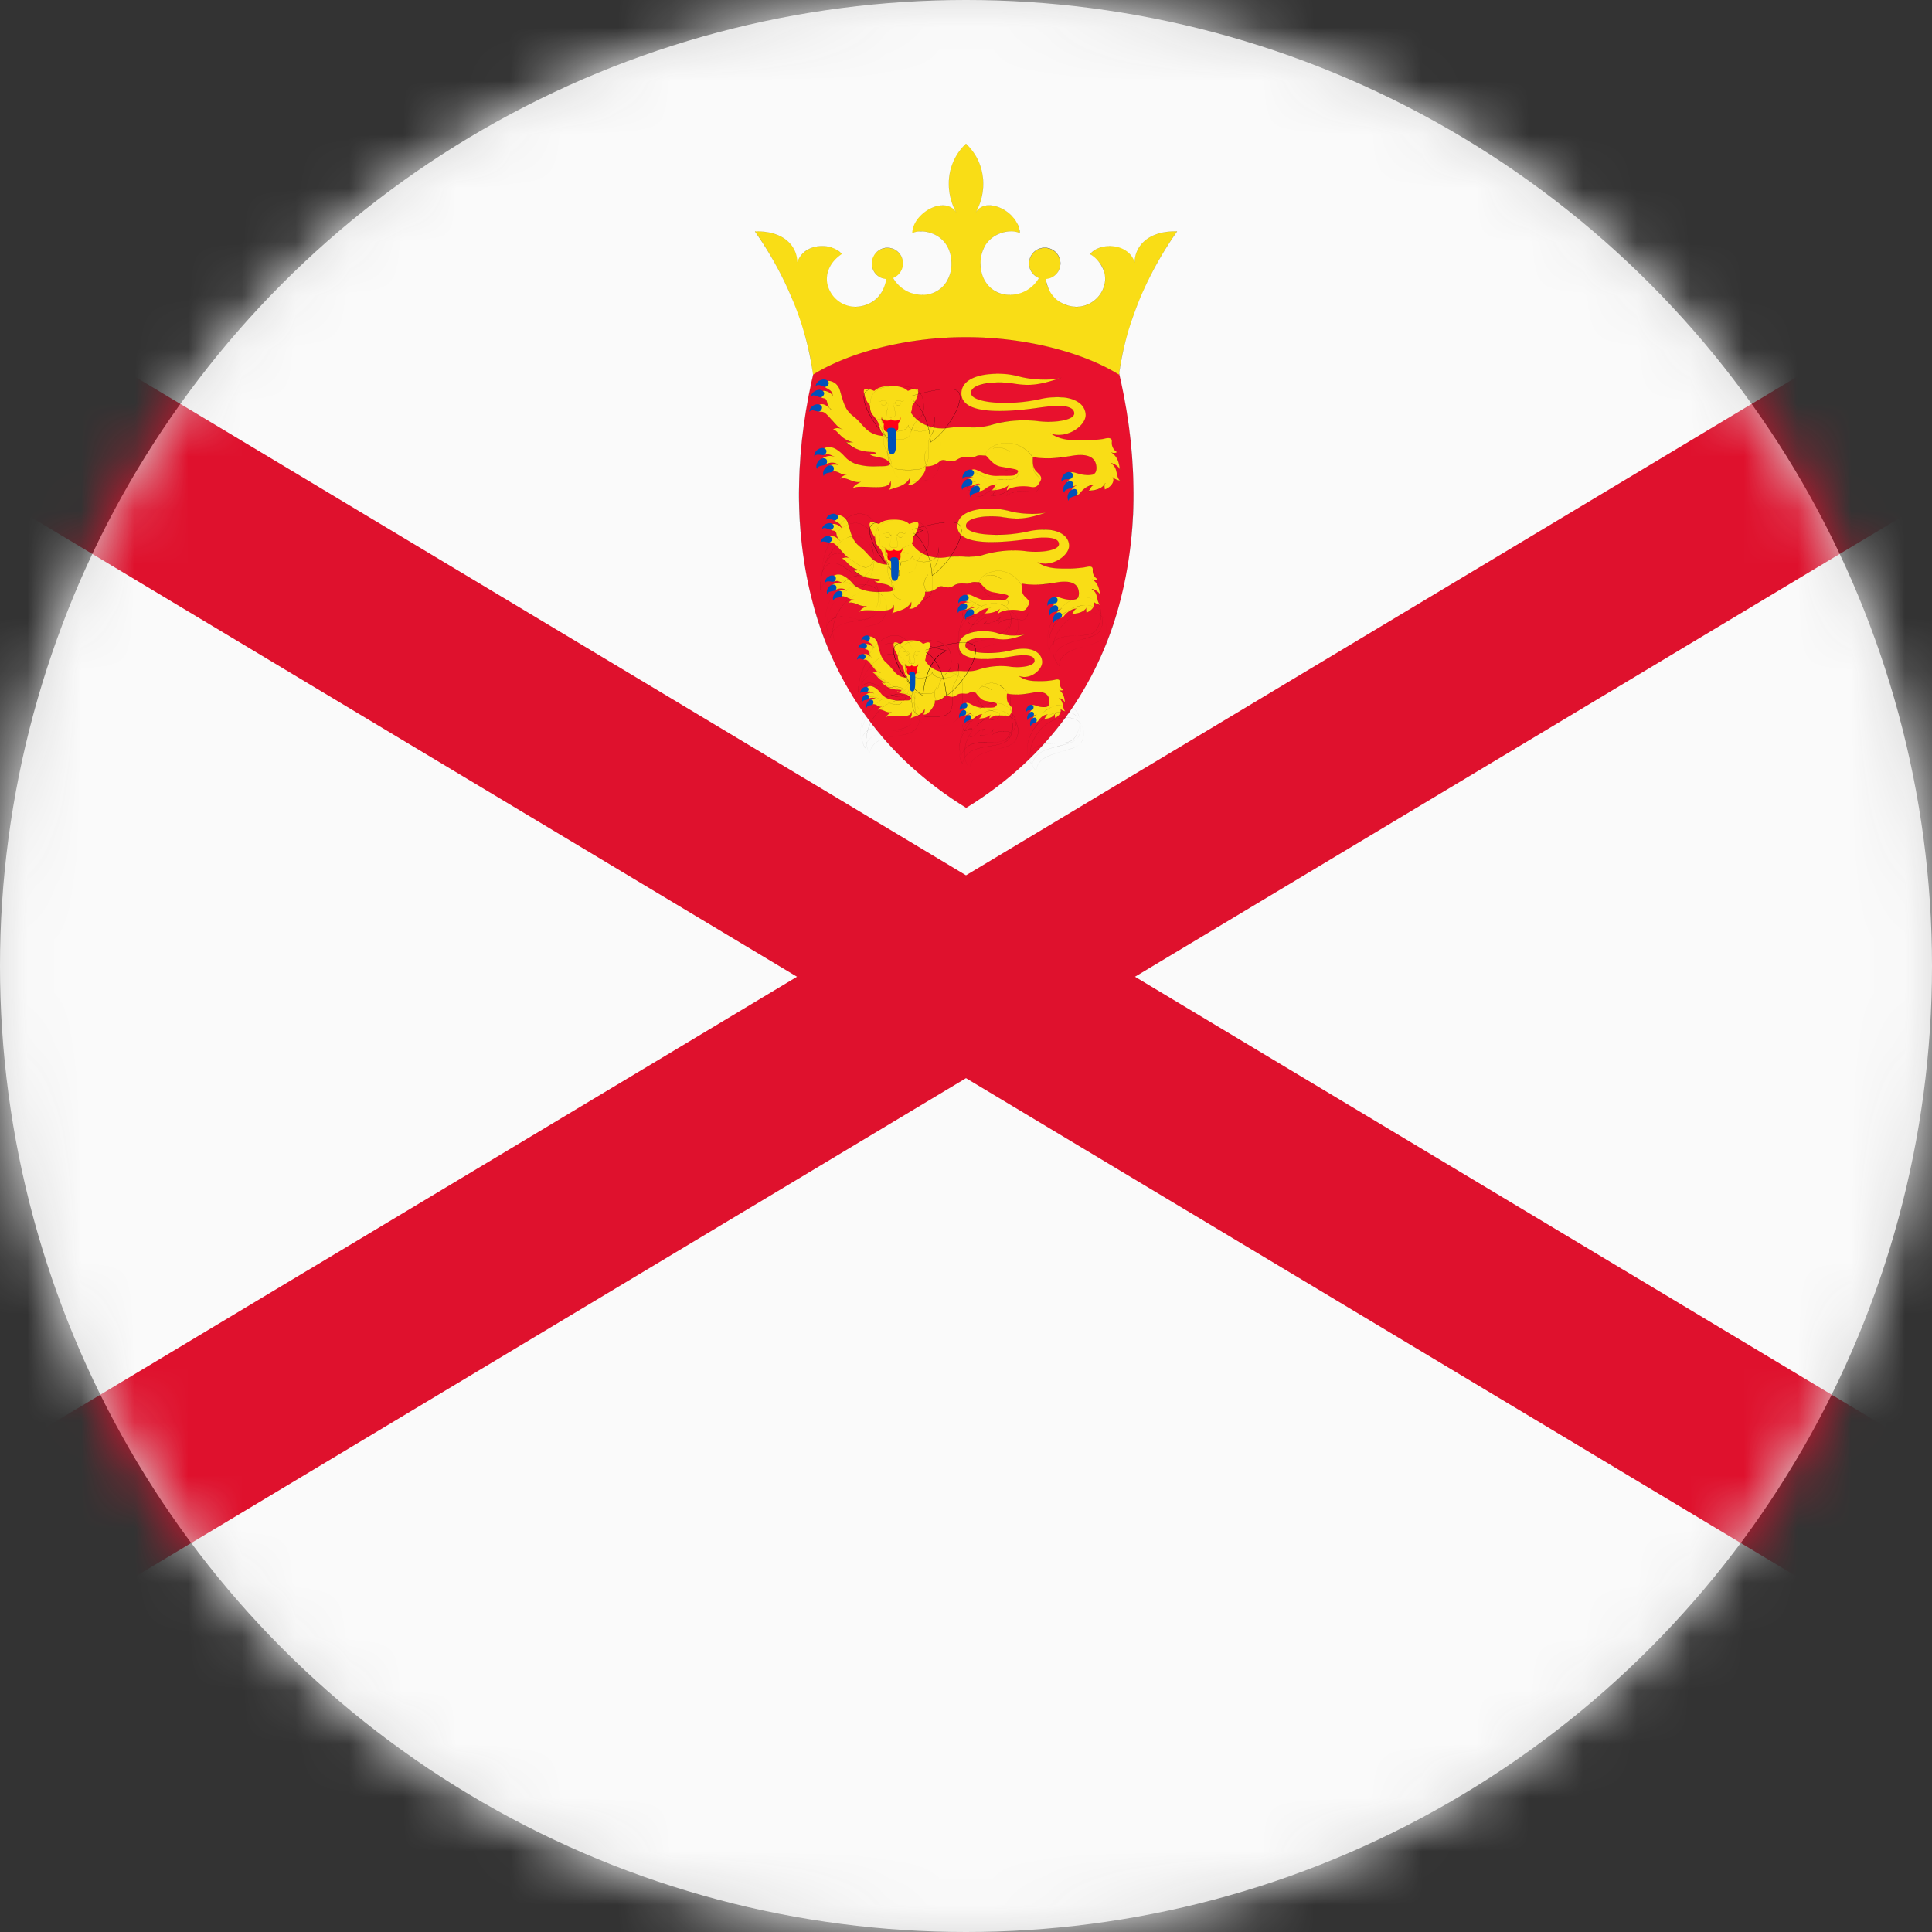 <svg width="36" height="36" viewBox="0 0 36 36" xmlns="http://www.w3.org/2000/svg" xmlns:xlink="http://www.w3.org/1999/xlink">
    <rect x="0" y="0" width="36" height="36" fill="#333333" stroke="none"/>
    <defs>
        <circle id="5fy1ri5j4a" cx="18" cy="18" r="18"/>
    </defs>
    <g fill="none" fill-rule="evenodd">
        <mask id="lusnx085eb" fill="#fff">
            <use xlink:href="#5fy1ri5j4a"/>
        </mask>
        <use fill="#D8D8D8" xlink:href="#5fy1ri5j4a"/>
        <g mask="url(#lusnx085eb)">
            <path fill="#FAFAFA" d="M-9 36h54V0H-9z"/>
            <path d="M20.826 6.847c.694 2.81.313 6.28-2.822 8.206-3.134-1.925-3.515-5.396-2.82-8.206.738-.671 4.097-1.086 5.642 0z" fill="#E8112D"/>
            <path d="M18.085 6.18c-.127 0-.254.003-.383.009a7.56 7.56 0 0 0-1.543.223c-.223.058-.42.125-.584.198a1.48 1.48 0 0 0-.391.238 9.898 9.898 0 0 0-.293 2.196c-.014.788.076 1.54.268 2.238.209.764.54 1.46.985 2.072.237.325.51.631.811.909.314.29.667.555 1.05.79.381-.235.735-.5 1.049-.79.3-.278.574-.584.81-.91.445-.61.777-1.307.986-2.071.191-.697.282-1.45.268-2.238a9.893 9.893 0 0 0-.293-2.196c-.363-.256-.844-.442-1.43-.553a7.102 7.102 0 0 0-1.31-.115zm-.08 8.874a6.82 6.82 0 0 1-1.05-.79 6.191 6.191 0 0 1-.812-.91 6.364 6.364 0 0 1-.985-2.072 7.946 7.946 0 0 1-.268-2.238c.013-.721.111-1.46.293-2.197.091-.083.223-.163.391-.237.165-.074.362-.14.585-.2.46-.12.993-.197 1.543-.222a7.418 7.418 0 0 1 1.694.106c.585.112 1.066.298 1.43.553.182.737.28 1.476.293 2.197a7.948 7.948 0 0 1-.268 2.238 6.366 6.366 0 0 1-.985 2.072c-.238.326-.51.632-.812.91-.314.289-.667.555-1.05.79z" fill="#000"/>
            <path d="M18 6.283c1.15 0 2.22.304 2.85.699.124-.97.563-1.938 1.082-2.67-.54-.012-.783.276-.789.574-.135-.383-.665-.36-.828-.152.592.4.135 1.11-.4.963-.251-.068-.384-.244-.43-.498a.29.29 0 1 0-.125-.02.631.631 0 0 1-.69.299c-.281-.08-.4-.333-.4-.558 0-.586.564-.676.733-.574-.011-.395-.631-.71-.823-.383.215-.384.203-.924-.18-1.285-.383.36-.394.901-.18 1.285-.191-.327-.811-.012-.822.383.169-.102.732-.012.732.574 0 .225-.118.479-.4.558a.631.631 0 0 1-.69-.298.29.29 0 1 0-.124.019c-.047.254-.18.43-.431.498-.535.147-.991-.563-.4-.963-.163-.208-.693-.23-.828.152-.006-.298-.248-.586-.789-.574.518.732.958 1.7 1.082 2.67.63-.395 1.7-.699 2.85-.699z" fill="#F9DD16"/>
            <path d="M14.07 4.312c.267.379.505.81.687 1.246.202.482.334.96.393 1.423.323-.202.749-.374 1.23-.497a6.633 6.633 0 0 1 3.24 0c.482.123.907.295 1.23.497.06-.462.191-.941.393-1.423.182-.437.42-.867.688-1.246h-.03c-.254 0-.459.068-.594.198a.532.532 0 0 0-.163.376h-.001a.425.425 0 0 0-.147-.203.495.495 0 0 0-.217-.09.603.603 0 0 0-.267.018.394.394 0 0 0-.196.123c.133.09.222.204.259.329a.479.479 0 0 1-.027.338.55.55 0 0 1-.25.26.526.526 0 0 1-.383.037.566.566 0 0 1-.292-.18.683.683 0 0 1-.14-.319h.001a.29.29 0 1 0-.124-.02.66.66 0 0 1-.327.276.584.584 0 0 1-.363.023.524.524 0 0 1-.306-.224.627.627 0 0 1-.094-.334c0-.13.028-.245.084-.34a.529.529 0 0 1 .198-.194.602.602 0 0 1 .255-.076.356.356 0 0 1 .195.035.491.491 0 0 0-.147-.319.675.675 0 0 0-.309-.184c-.163-.041-.296.002-.365.12.109-.196.156-.427.133-.65A1.002 1.002 0 0 0 18 2.679c-.18.169-.288.388-.313.633-.024.223.024.454.133.65-.07-.118-.203-.162-.365-.12a.675.675 0 0 0-.31.184.491.491 0 0 0-.147.319.355.355 0 0 1 .195-.035.603.603 0 0 1 .255.076.53.53 0 0 1 .199.194.662.662 0 0 1 .083.34c0 .12-.033.239-.094.334a.524.524 0 0 1-.306.224.584.584 0 0 1-.363-.023.66.66 0 0 1-.327-.275.29.29 0 1 0-.124.019.683.683 0 0 1-.139.32.566.566 0 0 1-.292.179.525.525 0 0 1-.382-.038.55.55 0 0 1-.25-.26.479.479 0 0 1-.028-.337.615.615 0 0 1 .26-.329.393.393 0 0 0-.197-.123.602.602 0 0 0-.266-.017.496.496 0 0 0-.217.09.426.426 0 0 0-.148.202.533.533 0 0 0-.165-.377c-.14-.134-.355-.202-.623-.197zm6.78 2.67c-.323-.202-.748-.374-1.23-.497a6.63 6.63 0 0 0-3.239 0c-.482.123-.908.295-1.231.497a5.53 5.53 0 0 0-.394-1.424 6.591 6.591 0 0 0-.688-1.246l.03-.001c.255 0 .46.068.595.198a.534.534 0 0 1 .164.375c.03-.083.08-.15.147-.201a.497.497 0 0 1 .218-.09.601.601 0 0 1 .266.017c.085.026.155.07.197.124a.615.615 0 0 0-.259.329.477.477 0 0 0 .027.338c.051.11.14.203.25.259.12.06.251.073.382.037a.565.565 0 0 0 .292-.18.682.682 0 0 0 .139-.318.292.292 0 0 1-.087-.562.29.29 0 0 1 .377.166.292.292 0 0 1-.165.377.66.66 0 0 0 .326.275c.121.046.25.054.363.022a.523.523 0 0 0 .305-.223.626.626 0 0 0 .094-.334.661.661 0 0 0-.083-.34.528.528 0 0 0-.198-.193.603.603 0 0 0-.288-.077.326.326 0 0 0-.162.036.492.492 0 0 1 .147-.32.677.677 0 0 1 .31-.185c.156-.04.286 0 .357.108a1.108 1.108 0 0 1-.126-.637c.026-.246.134-.465.314-.634.18.17.289.388.315.634.023.218-.022.444-.127.637.072-.109.201-.148.358-.108a.676.676 0 0 1 .31.185c.092.096.144.21.147.32a.354.354 0 0 0-.196-.035.603.603 0 0 0-.254.076.528.528 0 0 0-.199.194.662.662 0 0 0-.083.34c0 .119.033.237.094.333.07.11.176.187.306.223a.584.584 0 0 0 .362-.022.659.659 0 0 0 .326-.275.292.292 0 0 1-.112-.464.292.292 0 1 1 .237.483c.025.13.071.237.14.319.071.085.17.146.291.179.13.036.263.023.382-.037.11-.056.199-.148.25-.26.05-.109.06-.226.027-.337a.615.615 0 0 0-.26-.328v-.001a.394.394 0 0 1 .198-.124.602.602 0 0 1 .267-.017.496.496 0 0 1 .217.09c.068.05.117.118.147.201a.533.533 0 0 1 .164-.375c.135-.13.34-.198.594-.198h.032v.001c-.269.379-.507.81-.69 1.246a5.525 5.525 0 0 0-.392 1.424z" fill="#000"/>
            <path d="M20.384 9.04c-.07.016-.07.105-.106.105.18-.005.268-.055.322-.146-.04.037-.005.106-.018.123.132-.047.195-.159.149-.235.03.043.116.066.142.07-.093-.073-.026-.239-.175-.324.05-.004.145.052.172.119-.023-.15-.047-.245-.169-.328.013.015.083.028.112 0a.198.198 0 0 1-.095-.185c.009-.074-.04-.089-.133-.066a2.16 2.16 0 0 1-.386.033c-.232 0-.433 0-.625-.132.288.119.655-.132.655-.34 0-.232-.285-.42-.86-.295-.575.126-1.275.073-1.275-.119 0-.191.502-.218.76-.178.257.04.442.066.925-.106-.119.046-.502.06-.806-.026-.304-.086-1.051-.086-1.058.317-.007.403.795.366 1.487.264.403-.06.615-.02.615.113 0 .125-.37.178-.654.145a2.207 2.207 0 0 0-.913.073c-.281.083-.475 0-.786.053-.15.025-.516 0-.696-.298-.11.08-.445.246-.5.408-.08.148-.027.296.079.442.133.183-.066.155-.209.162-.194.009-.455-.021-.591-.175-.12-.137-.281-.247-.41-.146-.065.053-.002.121.05.102.052-.019.113.02.168.044a.229.229 0 0 0-.223.025c-.052.047.011.136.074.104.05-.024.151-.04.217.02-.071-.014-.145-.011-.181.027-.036.038-.008.094.069.09.123-.005.155.082.279.064a.192.192 0 0 0-.14.08c.117-.054.244.089.394.056-.058.024-.153.081-.152.125.09-.102.688.08.7-.145a.188.188 0 0 1-.032.175c.076-.046.324-.063.4-.241.006.052-.004.122-.05.138.08.026.184-.033.29-.191.043-.063.053-.105.046-.152a.354.354 0 0 0 .266-.093c.086-.073.178.06.324-.033.145-.092.27-.013.35-.06.08-.046.188.017.274-.036.086-.053.22.026.362-.086.224.082.485.234 1.126.116.367-.067.482.056.482.225 0 .115-.068.125-.119.129-.204.012-.292-.077-.373-.048-.054.019-.087.107-.008.137-.065.033-.057.095-.024.118.033.022.118.002.176-.025-.074.034-.151.094-.107.157.027.039.094.071.157-.01.063-.083.178-.152.252-.141z" fill="#F9DD16"/>
            <path d="M20.622 9.016a.57.57 0 0 0 0 0m-.543.019c-.032.015-.1.052-.114.101a.062.062 0 0 0 .01.054.091.091 0 0 0 .07.04h.002c.03 0 .059-.018.084-.05.067-.087.182-.152.253-.141-.039.01-.056.042-.07.069-.009.017-.017.032-.03.036a.511.511 0 0 0 .202-.04.252.252 0 0 0 .099-.082A.057.057 0 0 1 20.6 9a.311.311 0 0 1-.015.024.142.142 0 0 0-.001.063c.002.016.003.028 0 .035.075-.027.133-.078.154-.136a.112.112 0 0 0-.007-.098c.03.042.113.065.14.069-.039-.032-.049-.08-.06-.133-.014-.07-.03-.142-.113-.19h-.002.002c.05-.004.143.052.17.115-.021-.142-.044-.236-.158-.317a.03.03 0 0 1-.01-.006l.001-.001.01.006a.12.12 0 0 0 .044.01c.015 0 .041 0 .058-.016a.2.2 0 0 1-.096-.185c.004-.029-.001-.049-.015-.061-.02-.018-.058-.02-.117-.005a2.16 2.16 0 0 1-.386.034c-.233 0-.433 0-.625-.133.073.03.157.038.243.023a.59.59 0 0 0 .225-.092c.115-.076.186-.18.186-.271a.277.277 0 0 0-.11-.22.564.564 0 0 0-.286-.107 1.403 1.403 0 0 0-.463.033 3.112 3.112 0 0 1-.741.066c-.237-.009-.416-.049-.493-.11-.028-.023-.042-.048-.042-.076 0-.033.015-.063.045-.088.074-.064.219-.09.327-.1.128-.011.277-.008.389.01.25.038.431.066.897-.096-.144.038-.495.044-.778-.036a1.498 1.498 0 0 0-.469-.043c-.257.012-.395.078-.466.13a.281.281 0 0 0-.123.23.238.238 0 0 0 .084.19c.101.09.295.136.577.141h.048c.213 0 .474-.022.778-.067.152-.022.278-.03.375-.025.097.005.165.025.204.058a.101.101 0 0 1 .036.08c0 .02-.01.04-.03.058-.044.039-.136.07-.259.085a1.57 1.57 0 0 1-.365.003 2.172 2.172 0 0 0-.912.073 1.225 1.225 0 0 1-.418.036c-.112-.004-.228-.008-.37.016a.781.781 0 0 1-.336-.027.62.62 0 0 1-.36-.27 2.026 2.026 0 0 1-.105.067c-.14.086-.351.215-.394.34-.07.13-.045.271.079.442.04.053.052.092.04.118-.021.04-.105.042-.187.043l-.061.001c-.08.004-.2.002-.318-.026a.516.516 0 0 1-.275-.15.631.631 0 0 0-.201-.161c-.079-.035-.149-.03-.207.017-.028.021-.036.049-.022.073.012.022.042.038.07.028.044-.016.092.007.14.03l.03.013h-.001a.228.228 0 0 0-.223.026c-.026.024-.022.057-.007.08.016.023.048.04.081.024.05-.025.152-.041.218.02-.085-.016-.15-.006-.182.027-.015.017-.02.037-.01.055.01.022.037.035.072.035h.017c.054 0 .09.017.124.034.04.02.079.038.141.03h.004-.003a.19.19 0 0 0-.135.078c.059-.026.12-.002.186.023.065.025.132.05.206.034-.06.026-.15.083-.151.125.037-.04.159-.035.288-.03.189.009.404.018.411-.114h.001a.19.19 0 0 1-.031.173c.02-.012.055-.022.093-.034.106-.032.25-.077.304-.206v-.001l.001.002c.007.057-.005.122-.048.138.083.027.189-.043.289-.191.04-.06.052-.103.045-.152a.354.354 0 0 0 .265-.093c.04-.034.081-.024.128-.012.056.013.118.029.196-.021a.348.348 0 0 1 .23-.046c.047.003.088.005.12-.014.04-.022.084-.02.131-.016.05.004.1.007.144-.02a.201.201 0 0 1 .109-.021h.036c.066 0 .14-.005.217-.066l.08.031c.105.042.225.089.39.113.19.028.404.019.656-.027.193-.036.33-.021.408.044.05.041.075.102.075.18 0 .123-.078.127-.12.13a.647.647 0 0 1-.04.001c-.09 0-.154-.02-.207-.035-.05-.015-.089-.027-.125-.014a.087.087 0 0 0-.055.076c0 .028.016.05.046.06v.001c-.04.02-.047.049-.048.064a.06.06 0 0 0 .025.053c.031.022.111.005.172-.023a.067.067 0 0 1 .003-.001l-.003.002m-.032.196h-.002a.092.092 0 0 1-.07-.04.063.063 0 0 1-.011-.055c.012-.043.065-.077.1-.095-.059.024-.129.037-.158.017a.062.062 0 0 1-.025-.054c0-.015.008-.043.048-.064-.03-.012-.047-.033-.046-.06 0-.033.025-.067.055-.078.037-.013.077-.001.126.014.061.018.136.041.247.034a.143.143 0 0 0 .079-.022c.027-.02.04-.055.04-.106 0-.079-.025-.14-.074-.18-.078-.065-.215-.08-.408-.045a2.02 2.02 0 0 1-.657.028c-.165-.024-.284-.071-.39-.113-.027-.01-.053-.021-.08-.03a.32.32 0 0 1-.216.065h-.036a.2.2 0 0 0-.108.02c-.045.028-.096.024-.145.021-.047-.003-.092-.006-.13.016-.033.02-.074.017-.12.014a.348.348 0 0 0-.23.045c-.079.05-.141.035-.197.022-.047-.012-.088-.022-.127.011a.352.352 0 0 1-.265.093c.007.05-.006.092-.046.152-.1.15-.207.22-.29.192h-.002l.001-.001c.044-.016.056-.08.05-.137-.056.128-.2.172-.304.205a.484.484 0 0 0-.096.035.19.19 0 0 0 .033-.173c-.01.131-.223.122-.412.113-.13-.006-.252-.011-.288.03l-.001.001c0-.043.086-.099.148-.125-.072.014-.138-.01-.202-.035-.066-.025-.128-.05-.187-.022h-.001a.188.188 0 0 1 .124-.078.24.24 0 0 1-.129-.031c-.035-.017-.07-.034-.123-.034a.233.233 0 0 0-.018 0c-.036 0-.063-.013-.074-.036-.008-.018-.004-.039.012-.055.03-.034.097-.044.18-.028-.066-.059-.167-.043-.215-.018-.034.016-.066-.001-.082-.025-.016-.023-.02-.057.007-.08a.228.228 0 0 1 .209-.031.756.756 0 0 1-.016-.008c-.047-.022-.095-.045-.138-.03-.029.011-.06-.005-.072-.027-.013-.025-.005-.053.022-.075.06-.047.13-.052.208-.017a.631.631 0 0 1 .202.162c.062.07.154.12.274.149.118.028.238.03.317.026l.062-.001c.081-.001.165-.002.185-.043.013-.025 0-.063-.039-.117-.124-.17-.149-.311-.079-.442.043-.125.255-.255.395-.34.043-.027.08-.05.106-.068a.62.62 0 0 0 .36.27c.13.04.26.04.336.027.14-.024.257-.02.37-.016.134.004.262.009.416-.037a2.177 2.177 0 0 1 .913-.072c.116.013.25.012.365-.003.123-.015.215-.046.259-.085.02-.017.03-.037.03-.057a.1.1 0 0 0-.037-.08c-.038-.032-.106-.052-.203-.057a1.922 1.922 0 0 0-.375.025c-.327.048-.605.07-.826.067-.282-.005-.476-.052-.577-.141a.238.238 0 0 1-.084-.191.282.282 0 0 1 .122-.23c.071-.053.21-.118.467-.131.164-.009.344.008.469.043.294.083.661.074.793.031l.013-.004a.202.202 0 0 1-.012.005c-.478.168-.66.14-.913.101a1.71 1.71 0 0 0-.389-.008c-.108.01-.253.035-.326.098a.114.114 0 0 0-.045.088c0 .027.014.052.042.075.076.061.255.102.492.11.238.009.508-.015.741-.066.175-.038.33-.05.463-.033a.565.565 0 0 1 .286.107c.073.058.11.135.11.22 0 .092-.07.196-.186.273a.591.591 0 0 1-.224.092.441.441 0 0 1-.24-.022c.19.13.39.13.62.13.107 0 .301-.012.387-.033.06-.015.097-.013.117.004.015.013.02.033.016.062a.198.198 0 0 0 .096.185c-.015.015-.038.017-.053.017h-.006a.128.128 0 0 1-.041-.008c.112.08.134.175.156.318a.222.222 0 0 0-.168-.118h-.003c.083.049.1.124.113.19.01.052.021.102.061.133l.001.001h-.001c-.025-.003-.106-.025-.139-.065.015.028.016.06.004.093-.02.059-.079.11-.156.137h-.001c.006-.007.004-.02.002-.036-.002-.02-.005-.042 0-.061a.253.253 0 0 1-.096.08.52.52 0 0 1-.208.04c.015-.001.024-.018.034-.038.014-.026.03-.058.069-.068h-.014c-.071 0-.175.06-.236.14-.026.034-.055.052-.085.052" fill="#000"/>
            <path d="M16.314 7.294c-.185-.076-.248-.078-.205.073a.495.495 0 0 0 .107.196c.002-.062.025-.236.098-.269" fill="#F9DD16"/>
            <path d="M16.317 7.245c-.067 0-.12.01-.156.032-.081.05-.082.161-.003.35.082.199.28.479.486.61.008-.186.106-.727.442-.835-.34-.095-.601-.157-.769-.157zm.33.998-.003-.002c-.207-.131-.408-.413-.49-.613-.08-.19-.078-.302.004-.353.128-.077.452-.009.934.126h.004l-.004.002c-.314.097-.435.606-.445.837v.003z" fill="#000"/>
            <path d="M16.892 7.294c.185-.076.248-.078.205.073a.495.495 0 0 1-.107.196c-.002-.062-.025-.236-.098-.269" fill="#F9DD16"/>
            <path d="M16.9 7.402c.314.101.433.604.442.835.2-.127.404-.409.487-.61.079-.189.078-.3-.003-.35-.126-.076-.448-.009-.926.125zm.438.84V8.24c-.008-.23-.127-.739-.443-.837l-.004-.001.004-.001c.482-.135.806-.203.933-.126.082.05.084.163.005.353-.084.202-.29.486-.492.613l-.003.002z" fill="#000"/>
            <path d="M16.604 7.192c.35 0 .394.165.392.37-.001.221-.12.145-.188.43-.027.11-.115.117-.204.117-.09 0-.178-.007-.205-.118-.067-.284-.186-.208-.188-.43-.001-.204.042-.369.393-.369z" fill="#F9DD16"/>
            <path d="M16.711 7.193c-.19 0-.321.033-.4.1-.089.077-.1.19-.099.302.001.122.04.161.09.21a.5.5 0 0 1 .15.258c.015.055.047.09.1.11a.486.486 0 0 0 .159.018.485.485 0 0 0 .16-.018.152.152 0 0 0 .1-.11.501.501 0 0 1 .148-.257c.05-.05.09-.088.09-.21.002-.112-.01-.226-.099-.303-.078-.067-.208-.1-.399-.1m0 .999a.486.486 0 0 1-.16-.019.153.153 0 0 1-.1-.11.5.5 0 0 0-.15-.257c-.05-.05-.089-.088-.09-.21-.001-.112.01-.226.1-.304.078-.067.21-.1.4-.1.19 0 .322.033.4.1.09.078.1.192.1.303-.001.123-.04.162-.09.211-.048.047-.107.105-.15.258a.152.152 0 0 1-.1.11.486.486 0 0 1-.16.018" fill="#000"/>
            <path d="M15.7 8.005c-.089-.053-.146-.017-.182-.007.115.03.12.178.384.248-.06-.017-.092.016-.149-.013.11.086.232.185.49.188.144.002.044.076-.05.033.098.1.291.018.413.202.023-.142-.228-.367-.112-.53-.357-.014-.386-.212-.592-.37-.167-.127-.182-.257-.256-.5-.034-.11-.163-.18-.234-.153-.063.022-.085.077-.032.117.054.04.123.046.137.149-.07-.084-.174-.114-.224-.062-.03.032-.018.106.047.113.108.011.03.116.152.218-.108-.122-.201-.133-.259-.067-.034.04 0 .11.075.103.107-.011.232.261.393.33z" fill="#F9DD16"/>
            <path d="M15.47 7.615zm.226.397zm.499.443c.04.041.098.051.159.062.085.015.18.031.252.138.009-.058-.027-.13-.066-.205-.056-.112-.115-.227-.047-.323-.248-.01-.337-.109-.44-.223-.043-.049-.089-.1-.151-.147-.143-.11-.174-.22-.227-.401a6.547 6.547 0 0 0-.03-.1.236.236 0 0 0-.12-.138c-.042-.02-.083-.026-.113-.015-.034.013-.057.035-.06.06-.004.02.007.04.029.057.013.01.028.018.042.026.043.024.084.046.095.123v.001h-.001a.226.226 0 0 0-.154-.088h-.004a.088.088 0 0 0-.066.026c-.015.016-.02.044-.011.068.01.025.03.04.058.044.055.005.062.035.072.076.007.03.015.067.044.104a.531.531 0 0 1 .037.037v.001a.253.253 0 0 1-.037-.037c-.05-.046-.097-.07-.139-.07a.108.108 0 0 0-.083.04.056.056 0 0 0-.007.064c.01.02.033.039.07.039h.01c.056-.007.116.063.184.143.055.063.115.134.182.173a.224.224 0 0 1 .028.014v.001a.251.251 0 0 1-.029-.014c-.06-.026-.105-.01-.135.001l-.018.006c.045.012.074.044.108.08.051.055.116.125.272.167h.003v.001H15.9c-.025-.007-.045-.005-.065-.002a.124.124 0 0 1-.077-.01l.002.002c.108.085.23.182.484.185.041 0 .067.007.072.018.002.004 0 .009-.004.013-.017.015-.067.025-.116.003zm.411.202v-.001c-.071-.107-.168-.124-.253-.138-.061-.011-.12-.021-.16-.064.048.021.1.013.117-.003.004-.004.006-.008.004-.012-.002-.005-.013-.017-.071-.018a.704.704 0 0 1-.485-.184l-.005-.004a.122.122 0 0 0 .081.01c.017-.002.033-.004.053 0a.502.502 0 0 1-.26-.165c-.034-.036-.064-.068-.11-.08h-.001.001l.02-.007c.03-.01.073-.026.13-.003a.832.832 0 0 1-.176-.17c-.066-.078-.123-.144-.177-.144h-.006c-.043.005-.07-.017-.082-.039a.057.057 0 0 1 .007-.064.11.11 0 0 1 .084-.04c.041 0 .088.022.136.066a.246.246 0 0 1-.042-.1c-.01-.041-.016-.071-.07-.077a.068.068 0 0 1-.06-.044c-.009-.024-.004-.053.012-.069a.089.089 0 0 1 .066-.026h.004c.052.002.11.035.154.086-.012-.075-.052-.097-.094-.12a.345.345 0 0 1-.043-.027c-.022-.016-.033-.037-.03-.058.004-.025.027-.047.062-.06.03-.01.071-.005.113.015.059.03.104.081.121.138l.03.1c.052.182.084.292.227.401.062.048.107.099.152.148.102.114.19.212.439.222v.001c-.068.095-.01.21.047.322.039.076.075.148.066.207z" fill="#000"/>
            <path d="M18.576 9.026c-.056.01-.04.102-.116.109.182 0 .275-.043.36-.112-.039.023-.056.082-.059.115.096-.082.324-.089.443-.066.119.023.139-.033.182-.109.043-.076-.017-.119-.076-.178-.06-.06-.073-.143-.06-.281-.317-.423-.886-.219-.892-.033.205.238.231.211.403.244.172.033.277.033.162.13-.04.032-.205.017-.334.022-.288.013-.42-.199-.505-.089-.07.09.002.13.145.126-.099 0-.23-.005-.208.087.038.155.186-.029.244.035-.05-.012-.126.019-.129.065-.003.047.11.108.234.01a.36.36 0 0 1 .206-.075z" fill="#F9DD16"/>
            <path d="M18.242 9.11a.13.13 0 0 0-.08.028.066.066 0 0 0-.026.047c0 .019.013.039.037.053.043.025.118.026.196-.043a.336.336 0 0 1 .207-.083c-.025.006-.036.03-.047.055-.012.03-.025.06-.062.066a.478.478 0 0 0 .353-.125.858.858 0 0 1-.016.015.214.214 0 0 0-.042.113.389.389 0 0 1 .212-.08.749.749 0 0 1 .23.007.235.235 0 0 0 .05.006c.068 0 .09-.045.122-.107l.01-.02c.037-.074-.004-.12-.057-.176a1.585 1.585 0 0 1-.02-.022c-.056-.063-.073-.15-.06-.312a.601.601 0 0 0-.335-.256.565.565 0 0 0-.338.01c-.128.045-.215.129-.218.209.178.23.223.237.342.26.018.003.039.006.061.011l.067.014c.082.016.136.026.143.055.004.017-.01.041-.048.075-.027.026-.117.026-.21.025l-.124.001a.5.5 0 0 1-.024 0c-.132 0-.23-.051-.304-.09-.08-.042-.134-.07-.177-.01-.025.037-.033.068-.022.09.014.03.06.048.13.05h.037-.037c-.067.001-.137.005-.163.041-.01.015-.012.034-.007.056.007.034.019.056.036.065.028.016.066-.001.102-.018.042-.02.081-.038.106-.008v.001a.092.092 0 0 0-.024-.003m-.007.144a.126.126 0 0 1-.063-.016c-.023-.013-.037-.034-.036-.053a.067.067 0 0 1 .026-.048.126.126 0 0 1 .102-.025c-.024-.028-.063-.01-.104.009-.036.016-.074.034-.102.018-.018-.01-.03-.031-.037-.065-.005-.023-.003-.043.008-.057.023-.034.085-.04.147-.04-.062-.005-.102-.022-.115-.05-.01-.023-.003-.054.023-.09.042-.062.096-.034.177.008.073.039.172.091.304.091a2.272 2.272 0 0 1 .147-.002c.094 0 .183.001.21-.024.037-.034.052-.058.048-.075-.006-.028-.063-.039-.142-.054l-.067-.014a2.02 2.02 0 0 0-.06-.012c-.12-.022-.165-.03-.343-.26.002-.08.09-.165.218-.21a.566.566 0 0 1 .338-.01.603.603 0 0 1 .337.256c-.014.162.002.25.06.313l.019.021c.05.055.094.102.056.178a1.047 1.047 0 0 0-.01.02c-.036.072-.062.125-.172.101-.125-.027-.349-.016-.443.074a.222.222 0 0 1 .04-.111.484.484 0 0 1-.34.107c.04-.005.054-.037.067-.067.01-.024.02-.048.044-.054a.337.337 0 0 0-.202.082.206.206 0 0 1-.135.06" fill="#000"/>
            <path d="M18.822 8.416c-.103-.063-.198-.101-.319-.06" fill="#F9DD16"/>
            <path d="M18.822 8.417c-.11-.067-.201-.1-.319-.06v-.001c.118-.04.21-.007.319.06z" fill="#000"/>
            <path d="M17.303 8.332c-.141.182-.056.272-.035.357" fill="#F9DD16"/>
            <path d="M17.268 8.689a.406.406 0 0 0-.018-.05c-.027-.071-.062-.16.053-.307-.113.147-.079.236-.051.307a.407.407 0 0 1 .017.05h-.001z" fill="#000"/>
            <path d="M16.363 7.47c.059.043.091-.077.177.05-.023-.037-.053.098-.118.009" fill="#F9DD16"/>
            <path d="M16.466 7.56c-.013 0-.028-.009-.045-.032h.001c.04.054.067.024.086.002.01-.012.02-.021.027-.016-.049-.07-.08-.056-.11-.043-.02.008-.039.016-.062 0 .023.015.042.007.062-.001.03-.013.063-.027.114.048l.001.001h-.001c-.009-.012-.018-.001-.03.012-.012.013-.026.028-.043.028" fill="#000"/>
            <path d="M16.839 7.47c-.058.043-.091-.077-.177.05.024-.037.053.098.119.009" fill="#F9DD16"/>
            <path d="M16.737 7.56c-.018 0-.032-.016-.043-.03-.012-.012-.022-.023-.03-.011h-.001v-.001c.052-.075.084-.061.115-.048.02.008.038.016.06 0l.001.001c-.023.016-.042.008-.061 0-.03-.013-.062-.026-.111.043.008-.005.017.004.027.016.02.022.046.052.086-.003l.001.001c-.017.023-.032.031-.044.031" fill="#000"/>
            <path d="M16.662 7.501c-.02.017-.022-.013-.006.065.028.143.06.21-.055.21-.118 0-.082-.067-.054-.21.015-.078.013-.048-.007-.065" fill="#F9DD16"/>
            <path d="M16.601 7.777c-.037 0-.06-.007-.072-.022-.019-.023-.01-.065.004-.13l.013-.059.006-.028c.006-.028.006-.028 0-.03-.003 0-.007-.002-.012-.006.005.004.01.005.012.005.007.002.007.002 0 .03a2.534 2.534 0 0 0-.018.09c-.014.063-.023.105-.005.128.012.014.035.021.072.021.037 0 .059-.007.07-.021.02-.024.01-.067-.004-.134a2.365 2.365 0 0 1-.017-.083c-.006-.029-.006-.029 0-.03.003-.001.007-.002.012-.007-.005.005-.009.006-.012.007-.005.002-.005.002 0 .03l.006.028.012.055c.014.067.024.11.004.134-.012.015-.034.022-.071.022" fill="#000"/>
            <path d="M16.603 8.05c.094 0 .148 0 .134-.133-.006-.053.064-.074.04-.16.026.105-.174.095-.174.047 0 .048-.2.058-.174-.047-.025.086.046.107.04.16-.015.132.04.134.134.134" fill="#FF0016"/>
            <path d="M16.434 7.782c-.03.156.018.246.061.327.032.06.062.117.055.192-.016.184-.002.3.048.368.063.086.185.086.326.086.14 0 .262 0 .326-.086.049-.067.064-.184.047-.368-.007-.075.023-.132.055-.192.043-.08.091-.172.061-.327.01.074-.008.135-.053.18-.092.091-.28.095-.38.037-.033-.019-.053-.044-.056-.071-.004.027-.023.052-.057.071-.1.058-.288.054-.379-.037a.204.204 0 0 1-.054-.18m.49.975c-.141 0-.263 0-.327-.088-.05-.067-.065-.184-.048-.368.007-.074-.023-.13-.055-.191a.444.444 0 0 1-.055-.353c-.017.085 0 .154.05.204.091.09.278.095.377.037.038-.021.057-.049.057-.08h.001c0 .031.02.059.057.08.1.058.287.054.378-.037.05-.05.066-.119.049-.204h.001a.443.443 0 0 1-.056.353c-.032.06-.062.117-.055.191.017.184.002.301-.047.368-.064.088-.186.088-.327.088" fill="#000"/>
            <path fill="#FF0016" d="m16.518 7.82-.226-.1"/>
            <path fill="#000" d="m16.518 7.82-.226-.1.226.1z"/>
            <path fill="#FF0016" d="m16.518 7.816-.252-.004"/>
            <path fill="#000" d="m16.518 7.816-.252-.003v-.001l.252.003z"/>
            <path fill="#FF0016" d="m16.521 7.809-.216.096"/>
            <path fill="#000" d="m16.305 7.905.216-.096z"/>
            <path fill="#FF0016" d="m16.688 7.82.226-.1"/>
            <path fill="#000" d="m16.688 7.82.226-.1z"/>
            <path fill="#FF0016" d="m16.688 7.816.252-.004"/>
            <path fill="#000" d="m16.688 7.816.252-.004z"/>
            <path fill="#FF0016" d="m16.685 7.809.215.096"/>
            <path fill="#000" d="m16.9 7.905-.215-.096.215.096z"/>
            <path d="M15.432 7.107c-.066-.082-.23-.013-.234.089.056-.066.147.029.196.009.034-.014.065-.065.038-.098" fill="#0051BA"/>
            <path d="M15.378 7.208c-.017 0-.037-.008-.059-.017-.04-.016-.088-.034-.12.005.032-.04.08-.021.12-.005.029.011.055.022.075.014a.083.083 0 0 0 .046-.053.05.05 0 0 0-.008-.045c-.028-.035-.078-.045-.131-.028.053-.017.103-.007.13.028a.05.05 0 0 1 .01.045.084.084 0 0 1-.047.053.042.042 0 0 1-.016.003" fill="#000"/>
            <path d="M15.347 7.3c-.066-.081-.23-.012-.234.09.055-.066.146.029.196.009.034-.014.064-.065.038-.098z" fill="#0051BA"/>
            <path d="M15.293 7.402a.177.177 0 0 1-.059-.017c-.041-.016-.088-.035-.12.005.032-.04.079-.021.12-.005.028.011.055.022.075.014a.083.083 0 0 0 .046-.054.05.05 0 0 0-.008-.044c-.028-.035-.078-.046-.131-.028.053-.017.103-.007.13.028a.049.049 0 0 1 .009.044.083.083 0 0 1-.046.054.042.042 0 0 1-.016.003" fill="#000"/>
            <path d="M15.304 7.561c-.075-.074-.23.013-.222.115.048-.072.148.012.195-.013.033-.018.057-.072.027-.102z" fill="#0051BA"/>
            <path d="M15.082 7.676c.028-.043.077-.03.12-.019.029.008.056.016.075.006a.083.083 0 0 0 .04-.058.05.05 0 0 0-.013-.044c-.032-.031-.083-.036-.133-.013.05-.023.101-.018.133.013a.05.05 0 0 1 .013.044.083.083 0 0 1-.04.058c-.019.01-.046.002-.075-.005-.043-.012-.092-.025-.12.018" fill="#000"/>
            <path d="M15.382 8.368c-.082-.065-.227.04-.207.14.039-.077.149-.005.192-.036.03-.021.049-.078.015-.104z" fill="#0051BA"/>
            <path d="M15.175 8.507c.023-.046.073-.038.117-.032.03.005.058.01.075-.003a.083.083 0 0 0 .033-.063.049.049 0 0 0-.018-.041c-.035-.028-.086-.027-.134.003.048-.03.1-.03.134-.003a.05.05 0 0 1 .018.041c0 .024-.014.05-.032.063-.018.012-.046.008-.076.004-.044-.007-.094-.014-.117.031" fill="#000"/>
            <path d="M15.378 8.545c-.098-.037-.204.107-.154.196.013-.085.14-.05.172-.093.023-.03.022-.089-.018-.103" fill="#0051BA"/>
            <path d="M15.224 8.741c.008-.05.057-.06.101-.066.03-.005.058-.01.071-.027a.083.083 0 0 0 .012-.07.05.05 0 0 0-.03-.033c-.042-.016-.09.001-.127.043.037-.042.085-.059.127-.043a.05.05 0 0 1 .03.034.083.083 0 0 1-.012.069c-.013.017-.041.022-.071.027-.044.007-.093.015-.101.066" fill="#000"/>
            <path d="M15.504 8.677c-.098-.037-.204.107-.154.196.014-.085.14-.05.172-.093.023-.03.022-.089-.018-.103z" fill="#0051BA"/>
            <path d="M15.35 8.873c.008-.051.058-.06.101-.066.03-.005.058-.01.071-.027a.083.083 0 0 0 .012-.07.049.049 0 0 0-.03-.033c-.041-.016-.09 0-.126.043.036-.042.085-.059.126-.044a.049.049 0 0 1 .03.035.083.083 0 0 1-.012.069c-.013.017-.04.022-.07.027-.044.007-.094.015-.102.066" fill="#000"/>
            <path d="M18.086 8.932c-.099-.036-.204.108-.155.197.014-.085.14-.05.173-.094.022-.029.022-.088-.018-.103" fill="#0051BA"/>
            <path d="M17.931 9.129c.008-.051.058-.06.102-.067.03-.005.058-.01.07-.027a.083.083 0 0 0 .013-.069.049.049 0 0 0-.03-.034c-.042-.015-.09.002-.127.044.036-.043.085-.06.127-.044a.05.05 0 0 1 .03.034.083.083 0 0 1-.012.07c-.013.017-.041.021-.071.026-.044.008-.094.016-.102.067" fill="#000"/>
            <path d="M18.219 9.052c-.102-.025-.19.13-.132.213.004-.086.134-.066.161-.113.02-.031.012-.09-.03-.1z" fill="#0051BA"/>
            <path d="M18.087 9.265c.003-.052.051-.066.094-.078.029-.008.056-.016.067-.035a.083.083 0 0 0 .004-.07.05.05 0 0 0-.033-.03.089.089 0 0 0-.022-.003c-.036 0-.073.022-.1.06.032-.046.078-.068.122-.057a.05.05 0 0 1 .033.03c.01.022.008.051-.004.07-.01.019-.038.027-.067.035-.043.012-.091.026-.094.078" fill="#000"/>
            <path d="M18.125 8.763c-.09-.053-.22.071-.186.167.028-.082.147-.026.186-.062.027-.026.037-.084 0-.105" fill="#0051BA"/>
            <path d="M17.94 8.93c.016-.049.066-.049.11-.048h.011c.027 0 .05-.002.064-.014a.083.083 0 0 0 .024-.067.049.049 0 0 0-.024-.038c-.039-.023-.09-.014-.132.021.043-.036.093-.044.132-.021a.05.05 0 0 1 .024.038.083.083 0 0 1-.024.067c-.014.013-.037.014-.064.014h-.021c-.041 0-.085.003-.1.048" fill="#000"/>
            <path d="M19.961 8.97c-.102-.025-.19.13-.13.212.003-.086.133-.066.16-.112.02-.032.012-.09-.03-.1z" fill="#0051BA"/>
            <path d="M19.83 9.182c.003-.051.051-.065.094-.077.029-.009.056-.016.067-.035a.083.083 0 0 0 .004-.07.05.05 0 0 0-.034-.03c-.043-.011-.09.011-.12.057.026-.038.062-.06.099-.06.007 0 .014 0 .021.002a.05.05 0 0 1 .034.03c.01.023.008.052-.004.071-.01.019-.038.026-.067.035-.043.012-.091.026-.094.077" fill="#000"/>
            <path d="M19.965 8.807c-.093-.05-.217.08-.18.174.025-.082.146-.03.183-.069.027-.026.034-.085-.003-.105" fill="#0051BA"/>
            <path d="M19.785 8.98c.015-.048.065-.05.11-.051.03 0 .058-.002.073-.017a.083.083 0 0 0 .022-.067.05.05 0 0 0-.025-.038c-.04-.02-.09-.01-.132.026.042-.037.092-.047.132-.026a.05.05 0 0 1 .025.038.083.083 0 0 1-.021.067c-.016.015-.044.016-.075.017-.044.001-.094.003-.11.052" fill="#000"/>
            <path d="M20.036 9.114c-.103-.02-.184.139-.122.219 0-.087.131-.072.156-.12.018-.032.008-.09-.034-.099" fill="#0051BA"/>
            <path d="M19.914 9.333c0-.052.048-.068.09-.082.029-.01.056-.019.066-.037a.082.082 0 0 0 .001-.07.05.05 0 0 0-.035-.03.088.088 0 0 0-.017-.001c-.038 0-.076.023-.1.064.028-.047.074-.071.117-.063a.05.05 0 0 1 .035.03c.01.02.01.05 0 .07-.01.019-.038.028-.067.037-.042.014-.09.03-.09.082" fill="#000"/>
            <path d="M16.61 7.972c.065 0 .091.018.091.135 0 .248-.003.354-.082.354-.08 0-.075-.101-.075-.283 0-.094 0-.142-.019-.134 0-.062.028-.072.085-.072" fill="#0051BA"/>
            <path d="M16.547 8.118c.008 0 .015 0 .021.002.066.016.066.108.066.274v.067c-.002.249-.003.412.18.478a.73.73 0 0 0 .242.032c.221 0 .342-.05.404-.171.06-.117.065-.294.065-.551 0-.239-.152-.277-.516-.277-.328 0-.484.022-.484.148a.14.14 0 0 1 .022-.002m.51.854a.729.729 0 0 1-.243-.033c-.183-.066-.182-.23-.18-.478v-.067c0-.16 0-.258-.066-.274a.11.11 0 0 0-.043 0c0-.126.156-.148.484-.148.364 0 .516.038.516.277 0 .257-.004.434-.064.55-.063.121-.184.173-.405.173" fill="#000"/>
            <path d="M20.062 11.344c-.063.014-.063.095-.095.095.162-.005.24-.05.29-.131-.036.033-.005.095-.017.11.119-.042.176-.143.134-.211.027.038.104.06.128.062-.083-.065-.024-.214-.158-.291.045-.003.131.047.155.107-.02-.134-.042-.22-.152-.295.012.014.075.026.101 0a.178.178 0 0 1-.086-.166c.008-.067-.036-.08-.119-.06-.075.019-.247.03-.348.03-.208 0-.39 0-.562-.119.259.107.589-.119.589-.306 0-.209-.256-.378-.774-.265-.517.113-1.148.065-1.148-.107 0-.173.452-.197.684-.16.232.035.399.059.833-.096-.107.042-.452.054-.725-.024-.274-.077-.946-.077-.952.286-.006.363.715.33 1.338.238.363-.054.553-.018.553.1 0 .114-.333.161-.589.132a1.986 1.986 0 0 0-.82.065c-.254.075-.429 0-.708.048-.136.023-.464 0-.627-.268-.1.071-.4.22-.45.367-.072.133-.024.267.071.398.12.164-.06.14-.187.145-.176.008-.41-.018-.533-.157-.108-.124-.253-.222-.368-.131-.06.047-.003.109.044.092.047-.018.102.017.152.039a.206.206 0 0 0-.201.022c-.047.042.01.123.067.094.044-.022.136-.037.195.018-.064-.013-.131-.01-.163.024-.032.035-.007.085.062.082.111-.005.14.073.251.057a.173.173 0 0 0-.125.071c.104-.047.219.081.354.051-.053.022-.138.073-.137.113.08-.092.619.071.63-.13a.17.17 0 0 1-.029.157c.069-.042.292-.057.36-.217.006.047-.003.11-.045.125.072.023.166-.03.262-.173.038-.056.047-.094.04-.137a.319.319 0 0 0 .24-.083c.077-.065.16.054.291-.03.131-.083.244-.012.315-.053.072-.042.17.015.247-.033.078-.048.198.023.326-.078.201.074.436.21 1.013.105.33-.061.434.05.434.202 0 .104-.06.113-.107.116-.184.011-.263-.069-.335-.043-.049.017-.079.096-.008.124-.058.03-.05.085-.021.105.03.02.106.002.158-.022-.067.03-.136.085-.096.142.024.034.084.064.14-.01.057-.074.161-.136.228-.126z" fill="#F9DD16"/>
            <path d="M20.278 11.325a.464.464 0 0 0 0 0m-.49.015c-.03.013-.091.046-.103.09a.056.056 0 0 0 .009.05.082.082 0 0 0 .063.035h.001c.027 0 .053-.015.076-.045.056-.073.15-.128.213-.128a.1.1 0 0 1 .015.001v.001c-.035.008-.05.038-.063.061-.008.016-.016.03-.026.033a.46.46 0 0 0 .18-.036.226.226 0 0 0 .09-.074.05.05 0 0 1 .013-.02.264.264 0 0 1-.013.02.127.127 0 0 0-.001.058c.001.014.003.025 0 .031.067-.024.12-.07.138-.122a.1.1 0 0 0-.006-.088c.026.037.101.058.126.062-.035-.029-.044-.073-.054-.12-.013-.062-.026-.127-.102-.17l-.001-.002h.005c.047 0 .126.05.15.105-.02-.128-.04-.213-.143-.286a.026.026 0 0 1-.008-.005v-.001l.008.006a.11.11 0 0 0 .04.009c.013 0 .038 0 .053-.015a.18.18 0 0 1-.086-.166c.003-.026-.002-.044-.014-.055-.018-.016-.052-.017-.105-.004a1.95 1.95 0 0 1-.348.03c-.21 0-.39 0-.562-.12a.394.394 0 0 0 .219.02c.07-.012.14-.04.202-.082.103-.069.167-.162.167-.244a.25.25 0 0 0-.1-.198.507.507 0 0 0-.256-.096 1.263 1.263 0 0 0-.416.03c-.21.045-.454.067-.668.059-.213-.008-.374-.044-.443-.1-.025-.02-.038-.043-.038-.067 0-.03.014-.057.04-.08.067-.057.197-.08.295-.09.114-.01.249-.007.35.009.224.034.388.06.806-.086-.13.035-.445.04-.7-.032a1.417 1.417 0 0 0-.421-.04c-.232.012-.356.07-.42.118a.253.253 0 0 0-.11.207.214.214 0 0 0 .076.171c.09.08.265.122.519.127h.042c.192 0 .428-.02.701-.06.137-.02.25-.028.338-.023.087.005.148.022.183.052a.091.091 0 0 1 .033.072c0 .019-.01.036-.027.052a.469.469 0 0 1-.233.077 1.408 1.408 0 0 1-.33.002 1.972 1.972 0 0 0-.82.066c-.139.04-.254.036-.376.032-.1-.003-.206-.006-.332.015a.705.705 0 0 1-.304-.025.559.559 0 0 1-.323-.242c-.023.016-.056.037-.095.06-.126.077-.316.194-.355.306-.063.118-.04.244.071.397.036.049.047.084.036.107-.019.037-.094.037-.167.038-.019 0-.038 0-.056.002-.072.003-.18.002-.286-.024a.465.465 0 0 1-.247-.134.568.568 0 0 0-.181-.146c-.071-.032-.134-.026-.187.015-.024.02-.032.045-.02.067.012.02.039.034.064.024.039-.014.083.007.125.027a.951.951 0 0 0 .027.012v.001a.205.205 0 0 0-.2.023c-.024.02-.02.051-.007.071.014.021.043.037.073.022.044-.022.136-.037.195.017l.002.001h-.002c-.075-.014-.135-.006-.163.025-.013.014-.017.033-.01.049.01.02.034.032.066.032h.016c.048 0 .08.015.111.03.036.018.07.034.127.027h.003-.003a.172.172 0 0 0-.12.07c.052-.023.107-.002.167.02.058.023.119.046.185.032-.055.023-.136.074-.136.112.033-.037.143-.032.259-.027.17.008.363.017.37-.103h.001a.17.17 0 0 1-.028.156.46.46 0 0 1 .084-.03c.095-.03.224-.07.274-.185v-.002.002c.007.051-.004.11-.043.125.01.003.02.005.032.005.07 0 .15-.063.228-.178.036-.054.047-.092.04-.137h.019a.316.316 0 0 0 .22-.083c.036-.03.073-.022.116-.011.05.012.105.026.176-.02.077-.048.146-.044.207-.04.042.002.079.005.108-.013.035-.02.075-.017.118-.014.044.003.09.006.13-.018a.181.181 0 0 1 .097-.02h.032c.06 0 .126-.003.196-.058l.072.028c.095.037.202.08.35.101.171.025.365.017.591-.025.174-.032.298-.018.368.04.044.037.067.092.067.163 0 .11-.07.114-.108.116a.566.566 0 0 1-.035.002c-.081 0-.14-.018-.187-.032-.045-.014-.08-.025-.113-.013a.078.078 0 0 0-.05.069c0 .024.015.044.042.054v.001c-.036.018-.042.043-.043.057a.055.055 0 0 0 .022.048c.028.02.1.004.155-.021l.003-.001-.002.002m-.03.176h-.001a.083.083 0 0 1-.064-.036.057.057 0 0 1-.01-.05c.011-.038.058-.068.09-.084-.053.021-.115.033-.141.015a.056.056 0 0 1-.023-.049c0-.014.008-.039.043-.057-.027-.011-.042-.03-.041-.055a.08.08 0 0 1 .05-.07c.033-.011.068 0 .113.013.048.014.106.032.187.032l.035-.001c.037-.003.107-.007.107-.116 0-.07-.023-.125-.067-.162-.07-.058-.193-.072-.367-.04a1.82 1.82 0 0 1-.591.025 1.467 1.467 0 0 1-.35-.102 2.807 2.807 0 0 0-.072-.027c-.076.06-.148.059-.212.059-.044 0-.082-.001-.113.018-.04.025-.086.022-.13.019-.043-.003-.083-.006-.117.014-.03.017-.067.015-.11.013a.312.312 0 0 0-.206.04c-.07.045-.127.032-.177.02-.042-.01-.079-.02-.114.01a.317.317 0 0 1-.239.084c.007.044-.004.083-.04.136-.091.135-.187.198-.263.173.04-.015.05-.072.045-.124-.05.115-.18.155-.274.184a.435.435 0 0 0-.086.032.17.17 0 0 0 .03-.156c-.009.118-.201.11-.371.102-.117-.005-.227-.01-.26.027v.001c0-.039.077-.089.133-.113-.065.013-.124-.01-.182-.031-.06-.023-.115-.044-.168-.02h-.001a.17.17 0 0 1 .11-.07h-.013c-.042 0-.07-.013-.101-.028-.032-.015-.064-.03-.111-.03h-.016c-.032 0-.057-.012-.067-.033-.007-.016-.003-.035.01-.05.029-.03.088-.04.163-.025-.06-.053-.15-.038-.194-.016-.03.015-.06-.001-.074-.022-.014-.02-.017-.051.007-.073a.205.205 0 0 1 .187-.028l-.013-.006c-.042-.02-.086-.041-.124-.027-.027.01-.054-.005-.065-.025-.013-.022-.005-.048.02-.067.053-.042.116-.047.187-.015.057.025.12.076.182.145a.463.463 0 0 0 .246.134c.106.026.214.027.286.024l.056-.001c.072-.001.148-.002.166-.039.011-.022 0-.057-.035-.105-.112-.154-.135-.28-.072-.398.04-.113.23-.23.356-.306.039-.024.072-.045.095-.061.17.278.51.287.627.267.126-.021.23-.018.332-.014a1.1 1.1 0 0 0 .375-.033c.272-.08.525-.1.821-.066.105.013.225.012.33-.002a.468.468 0 0 0 .232-.076c.018-.016.027-.034.027-.052a.09.09 0 0 0-.033-.071c-.034-.03-.096-.048-.182-.053-.088-.004-.201.003-.338.023-.674.1-1.1.077-1.263-.066a.215.215 0 0 1-.076-.172.254.254 0 0 1 .11-.207c.064-.048.19-.107.42-.118.149-.008.31.007.423.039.264.075.595.066.714.028l.011-.004a.22.22 0 0 1-.01.004c-.43.152-.595.127-.823.092a1.546 1.546 0 0 0-.35-.008c-.097.009-.227.032-.293.088a.103.103 0 0 0-.04.08c0 .024.012.047.037.067.07.055.23.091.443.1h.088c.191 0 .398-.02.58-.06.156-.035.297-.045.416-.03a.508.508 0 0 1 .257.096.25.25 0 0 1 .1.199c0 .082-.064.176-.168.245a.532.532 0 0 1-.202.082.395.395 0 0 1-.216-.02c.172.118.351.118.56.118.095 0 .27-.01.347-.03.053-.013.087-.012.105.004.013.011.018.03.015.056a.179.179 0 0 0 .085.166c-.013.013-.033.016-.047.016h-.005a.117.117 0 0 1-.037-.008c.1.073.12.158.14.287a.2.2 0 0 0-.151-.107h-.002c.074.044.089.112.101.171.01.047.019.092.055.12h.001-.001c-.023-.002-.095-.022-.125-.057a.103.103 0 0 1 .004.083c-.02.053-.072.1-.14.123h-.002c.005-.006.003-.018.002-.032a.134.134 0 0 1 0-.055.228.228 0 0 1-.087.072.466.466 0 0 1-.186.036h-.001c.014-.001.022-.016.031-.034.012-.023.027-.052.061-.061a.1.1 0 0 0-.012-.001c-.064 0-.157.055-.212.127-.023.03-.05.046-.076.046" fill="#000"/>
            <path d="M16.399 9.773c-.167-.068-.223-.07-.185.065.017.058.057.14.097.177.001-.056.022-.212.088-.242" fill="#F9DD16"/>
            <path d="M16.424 9.73c-.068 0-.12.01-.156.032-.081.049-.082.16-.003.35.082.197.279.477.485.609.008-.187.107-.727.442-.835-.34-.095-.6-.156-.768-.156zm.33.997-.004-.002c-.207-.131-.407-.413-.49-.612-.079-.191-.077-.304.005-.354.127-.077.451-.009.933.126h.004l-.004.002c-.314.098-.435.606-.444.837v.003z" fill="#000"/>
            <path d="M16.919 9.773c.167-.068.223-.07.184.065a.445.445 0 0 1-.096.177c-.002-.056-.022-.212-.088-.242" fill="#F9DD16"/>
            <path d="M16.928 9.886c.313.101.432.603.442.834.198-.127.403-.408.486-.608.078-.19.077-.301-.004-.35-.125-.077-.446-.01-.924.124zm.438.84v-.002c-.009-.23-.128-.739-.444-.837l-.004-.001.004-.001c.482-.135.806-.203.933-.125.082.05.084.162.005.353-.084.201-.29.485-.491.612l-.003.002z" fill="#000"/>
            <path d="M16.66 9.682c.315 0 .354.148.353.332-.002.2-.109.13-.17.387-.024.1-.103.105-.183.105s-.16-.005-.184-.105c-.06-.256-.168-.188-.17-.387-.001-.184.038-.332.354-.332z" fill="#F9DD16"/>
            <path d="M16.806 9.682c-.19 0-.321.033-.4.1-.089.077-.1.191-.099.302.001.123.04.161.09.21.048.048.107.106.15.259.015.054.047.09.1.109a.485.485 0 0 0 .159.018.487.487 0 0 0 .16-.018.151.151 0 0 0 .1-.11.5.5 0 0 1 .148-.257c.05-.05.09-.088.09-.21.002-.112-.01-.225-.099-.303-.078-.067-.208-.1-.399-.1m0 1a.487.487 0 0 1-.16-.02.153.153 0 0 1-.1-.11c-.043-.152-.102-.21-.15-.257-.05-.05-.089-.088-.09-.21-.001-.112.01-.226.1-.303.078-.068.21-.1.4-.1.191 0 .322.032.4.1.09.077.101.19.1.302-.001.123-.04.162-.09.211a.5.5 0 0 0-.15.258c-.033.118-.142.128-.26.128" fill="#000"/>
            <path d="M15.847 10.413c-.08-.048-.132-.015-.165-.006.104.027.108.16.346.223-.053-.015-.083.015-.134-.012.098.077.208.167.44.17.13 0 .04.068-.044.03.088.09.262.015.372.18.02-.127-.205-.33-.101-.475-.321-.014-.348-.192-.533-.334-.15-.115-.164-.232-.23-.45-.03-.1-.147-.162-.211-.138-.056.02-.077.069-.029.106.049.036.11.04.124.133-.063-.075-.157-.102-.202-.055-.028.029-.017.095.043.102.096.01.027.103.136.195-.097-.109-.18-.119-.233-.06-.031.036 0 .1.067.093.097-.01.209.235.354.298z" fill="#F9DD16"/>
            <path d="M15.642 10.065zm.206.358a.303.303 0 0 0 .013.006l-.013-.006zm.444.395c.036.037.088.046.142.055.077.014.163.029.228.124.007-.052-.025-.116-.06-.184-.05-.1-.103-.204-.042-.29-.224-.01-.303-.098-.395-.2a.982.982 0 0 0-.137-.133c-.129-.099-.157-.198-.204-.361a5.438 5.438 0 0 0-.027-.09.212.212 0 0 0-.109-.124c-.037-.019-.074-.024-.101-.014-.03.011-.051.031-.055.054-.002.018.007.036.027.051.012.01.025.017.038.024.039.021.075.041.085.11v.002-.001a.203.203 0 0 0-.14-.079.08.08 0 0 0-.062.023c-.014.015-.018.04-.01.062a.06.06 0 0 0 .053.039c.049.005.055.032.064.07.006.027.014.059.04.092l.033.034a.224.224 0 0 1-.034-.033c-.044-.04-.086-.062-.125-.062a.097.097 0 0 0-.075.036.05.05 0 0 0-.005.057c.009.017.03.035.062.035h.01l.006-.001c.048 0 .1.06.16.13.048.057.103.12.163.155a.22.22 0 0 1 0 0c-.055-.022-.095-.007-.123.003a.265.265 0 0 1-.015.005c.04.01.066.039.096.071.047.05.105.113.246.15l.002.001v.001h-.003c-.022-.006-.04-.004-.058-.002-.022.002-.043.005-.07-.008h.002c.097.077.207.164.436.167.037 0 .06.006.065.017.001.003 0 .007-.004.011-.015.014-.06.023-.104.003zm.37.182v-.001c-.065-.096-.151-.111-.228-.125-.055-.01-.108-.019-.144-.057.043.02.09.012.105-.002.004-.004.005-.008.004-.011-.002-.005-.012-.016-.064-.016a.634.634 0 0 1-.437-.166l-.004-.004c.028.014.05.012.073.009.014-.002.03-.003.047 0-.133-.039-.189-.1-.234-.148-.03-.033-.057-.061-.098-.072h-.002.002a.267.267 0 0 0 .017-.006.155.155 0 0 1 .118-.004.752.752 0 0 1-.16-.153c-.059-.07-.11-.13-.158-.13l-.006.001h-.01a.069.069 0 0 1-.063-.035.05.05 0 0 1 .006-.058.098.098 0 0 1 .075-.036c.038 0 .08.02.122.06-.024-.033-.03-.064-.037-.09-.009-.037-.015-.064-.063-.07a.061.061 0 0 1-.054-.04c-.008-.021-.004-.047.01-.061a.08.08 0 0 1 .06-.024h.004c.046.002.099.032.138.078-.01-.068-.046-.087-.084-.108-.013-.008-.027-.015-.039-.024-.02-.015-.03-.034-.027-.052.004-.023.024-.043.056-.055.027-.01.064-.005.102.014a.214.214 0 0 1 .11.124l.026.09c.047.164.075.263.204.361.055.043.097.089.136.133.092.102.172.19.396.2-.061.087-.009.19.042.29.035.07.068.134.06.187h-.001z" fill="#000"/>
            <path d="M18.435 11.332c-.051.009-.036.092-.105.098.164 0 .247-.039.325-.101-.036.02-.05.074-.054.104.086-.075.292-.08.399-.06.107.021.125-.03.163-.098.039-.068-.015-.107-.068-.16-.054-.054-.066-.128-.054-.253-.285-.381-.797-.197-.803-.03.185.214.208.19.363.22s.25.03.146.116c-.036.03-.185.016-.3.02-.26.012-.379-.178-.455-.08-.064.082.002.118.13.114-.089 0-.207-.005-.187.078.034.14.168-.026.22.032-.045-.01-.114.017-.117.059-.002.042.1.096.21.008a.325.325 0 0 1 .187-.067z" fill="#F9DD16"/>
            <path d="M18.134 11.493a.11.11 0 0 0-.071.028.068.068 0 0 0-.024.047c-.001.019.012.039.033.052.039.025.106.027.177-.042a.287.287 0 0 1 .186-.083c-.023.006-.033.03-.043.055-.01.03-.023.06-.055.066a.404.404 0 0 0 .317-.125.567.567 0 0 1-.014.015.23.23 0 0 0-.038.113c.085-.09.285-.1.398-.073a.19.19 0 0 0 .044.006c.062 0 .082-.045.11-.107l.009-.02c.034-.075-.003-.12-.05-.176l-.018-.022c-.051-.063-.067-.15-.054-.312a.552.552 0 0 0-.302-.256.461.461 0 0 0-.305.01c-.114.045-.193.129-.195.209.16.23.2.237.307.26l.055.011.06.014c.074.016.123.026.13.055.003.017-.01.041-.044.075-.021.022-.082.025-.152.025h-.038l-.11.001a.512.512 0 0 1-.296-.09c-.073-.042-.12-.07-.16-.009-.022.036-.029.067-.02.09.013.03.054.047.118.049h.033l-.033.001c-.06 0-.123.004-.147.04-.009.015-.01.034-.006.056.006.034.017.055.033.065.025.016.058-.001.091-.018.038-.02.073-.038.095-.008l.001.001h-.001a.073.073 0 0 0-.021-.003m-.006.144a.104.104 0 0 1-.057-.016c-.021-.013-.034-.034-.033-.053a.07.07 0 0 1 .024-.048.106.106 0 0 1 .092-.025c-.022-.028-.057-.01-.094.009-.032.017-.066.034-.092.018-.016-.01-.026-.031-.033-.065-.005-.024-.002-.043.007-.057.021-.034.076-.04.132-.04-.056-.005-.091-.022-.103-.05-.01-.023-.003-.054.02-.09.039-.062.087-.034.16.008.066.039.155.09.274.09a1.822 1.822 0 0 1 .133-.002l.037.001c.07 0 .13-.003.152-.024.032-.034.046-.058.042-.075-.006-.028-.057-.039-.128-.054l-.06-.014a1.765 1.765 0 0 0-.055-.012c-.107-.022-.148-.03-.308-.26.002-.08.081-.165.196-.21a.461.461 0 0 1 .305-.01.553.553 0 0 1 .303.256c-.013.162.002.25.053.313l.018.021c.046.055.085.102.05.178a.998.998 0 0 0-.008.02c-.033.072-.056.125-.155.101-.113-.027-.314-.016-.399.074a.242.242 0 0 1 .035-.111c-.07.065-.154.107-.306.107v-.001c.037-.004.05-.036.062-.066.01-.024.018-.047.038-.054a.287.287 0 0 0-.18.082c-.045.043-.087.06-.122.06" fill="#000"/>
            <path d="M18.656 10.785c-.093-.057-.178-.091-.287-.054" fill="#F9DD16"/>
            <path d="M18.656 10.786c-.099-.06-.181-.09-.287-.054v-.001c.106-.037.188-.007.287.053v.002z" fill="#000"/>
            <path d="M17.291 10.707c-.127.164-.05.245-.031.321" fill="#F9DD16"/>
            <path d="m17.259 11.028-.016-.045c-.025-.064-.056-.143.047-.276h.002c-.103.133-.072.212-.047.276.006.016.012.03.015.045h-.001z" fill="#000"/>
            <path d="M16.443 9.933c.053.042.082-.077.16.05-.022-.037-.048.098-.107.008" fill="#F9DD16"/>
            <path d="M16.535 10.022c-.011 0-.024-.008-.04-.031l.001-.001c.036.054.06.024.078.002.009-.011.017-.02.024-.016-.044-.069-.072-.055-.1-.043-.017.009-.034.017-.055 0 .02.016.038.008.055 0 .028-.014.057-.028.104.047v.002c-.009-.012-.017-.002-.028.011-.01.013-.023.029-.039.029" fill="#000"/>
            <path d="M16.871 9.933c-.052.042-.082-.077-.159.05.021-.037.048.098.107.008" fill="#F9DD16"/>
            <path d="M16.78 10.022c-.017 0-.03-.016-.04-.029-.01-.013-.019-.023-.027-.012v.001h-.001V9.98c.047-.075.076-.06.104-.048.018.009.035.017.055 0v.002c-.02.016-.037.008-.055 0-.027-.013-.055-.027-.1.042.008-.005.015.005.025.016.017.022.041.052.078-.002-.015.024-.028.032-.04.032" fill="#000"/>
            <path d="M16.712 9.96c-.018.015-.02-.012-.006.058.026.129.055.19-.049.19-.106 0-.074-.061-.049-.19.014-.07.012-.043-.006-.058" fill="#F9DD16"/>
            <path d="M16.657 10.208c-.034 0-.054-.006-.065-.02-.017-.02-.008-.059.004-.116a1.929 1.929 0 0 0 .017-.08c.005-.025.005-.025 0-.026-.002 0-.006-.002-.011-.006a.027.027 0 0 0 .011.005c.006.002.006.002 0 .028a2.124 2.124 0 0 1-.017.08c-.012.056-.02.094-.003.115.01.013.03.019.064.019.033 0 .053-.006.064-.02.017-.02.008-.06-.005-.12a2.32 2.32 0 0 1-.01-.049l-.005-.025c-.006-.026-.006-.026 0-.028.003 0 .006-.002.011-.006v.001a.027.027 0 0 1-.01.006c-.006.001-.006.001 0 .027 0 .006.003.015.005.025l.01.05c.013.06.022.099.004.12-.01.014-.03.02-.064.02" fill="#000"/>
            <path d="M16.659 10.454c.084 0 .134-.001.12-.12-.005-.048.058-.067.036-.145.024.096-.156.087-.156.043 0 .044-.18.053-.156-.043-.023.078.04.097.035.145-.013.119.036.12.12.12" fill="#FF0016"/>
            <path d="M16.508 10.217c-.03.154.019.245.061.325.032.06.062.117.055.192-.017.184-.002.3.047.367.064.087.186.087.327.087.14 0 .262 0 .326-.087.049-.066.064-.183.047-.367-.007-.075.023-.132.055-.192.043-.08.09-.171.061-.325a.203.203 0 0 1-.054.178c-.091.091-.279.095-.378.037-.034-.02-.054-.044-.057-.07-.004.026-.024.05-.057.07-.1.058-.288.054-.38-.037a.202.202 0 0 1-.053-.178m.49.972c-.142 0-.264 0-.328-.087-.049-.067-.064-.184-.047-.368.007-.074-.023-.131-.055-.191a.444.444 0 0 1-.056-.354h.002c-.018.086-.001.155.049.204.09.091.278.095.377.038.037-.022.057-.049.057-.08h.001c0 .031.02.058.057.08.1.057.286.053.377-.038.05-.05.067-.118.05-.203a.444.444 0 0 1-.055.353c-.032.06-.062.116-.055.19.017.185.002.302-.047.37-.065.086-.186.086-.327.086" fill="#000"/>
            <path fill="#FF0016" d="m16.583 10.252-.204-.094"/>
            <path fill="#000" d="m16.583 10.253-.204-.095.204.094z"/>
            <path fill="#FF0016" d="m16.583 10.245-.228-.003"/>
            <path fill="#000" d="m16.583 10.245-.228-.003.228.002z"/>
            <path fill="#FF0016" d="m16.585 10.238-.194.087"/>
            <path fill="#000" d="m16.391 10.325.194-.087z"/>
            <path fill="#FF0016" d="m16.735 10.252.203-.094"/>
            <path fill="#000" d="m16.735 10.253.203-.096v.001z"/>
            <path fill="#FF0016" d="m16.735 10.245.227-.003"/>
            <path fill="#000" d="m16.735 10.245.227-.004z"/>
            <path fill="#FF0016" d="m16.733 10.238.194.087"/>
            <path fill="#000" d="m16.926 10.325-.193-.086.194.086z"/>
            <path d="M15.605 9.605c-.06-.074-.208-.012-.21.08.05-.06.131.026.176.008.03-.013.058-.058.034-.088" fill="#0051BA"/>
            <path d="M15.6 10.313c.096 0 .197.072.292.138.115.081.224.158.305.1.086-.062.164-.222.189-.39a.598.598 0 0 0-.033-.324c-.115-.254-.321-.332-.538-.202-.203.12-.413.43-.42.85.06-.127.13-.172.206-.172m.532.26c-.07 0-.154-.06-.241-.121-.17-.12-.361-.254-.497.034.007-.42.216-.731.42-.852.217-.13.423-.052.538.202.05.114.046.24.033.326-.025.167-.102.328-.188.39a.11.11 0 0 1-.065.02" fill="#000"/>
            <path d="M15.528 9.78c-.059-.074-.207-.012-.21.08.05-.06.132.025.176.007.031-.012.058-.058.034-.088z" fill="#0051BA"/>
            <path d="M15.524 10.488c.095 0 .196.071.29.137.116.082.226.16.307.1.086-.061.164-.221.189-.389a.597.597 0 0 0-.035-.325c-.114-.254-.32-.331-.536-.203-.204.122-.413.432-.421.851.06-.127.13-.171.206-.171m.532.259c-.07 0-.154-.06-.242-.12-.169-.12-.36-.254-.496.033.007-.42.216-.73.42-.852.217-.129.423-.052.538.202.05.113.046.24.034.326-.025.168-.102.328-.189.39a.111.111 0 0 1-.065.02" fill="#000"/>
            <path d="M15.49 10.013c-.068-.066-.208.012-.2.104.043-.065.133.01.176-.012.03-.016.05-.064.024-.092z" fill="#0051BA"/>
            <path d="M15.93 9.99a.438.438 0 0 0-.263.103c-.201.155-.395.492-.376.895.121-.301.326-.209.507-.128.124.056.24.108.32.036.085-.075.154-.244.168-.409a.512.512 0 0 0-.056-.304c-.077-.129-.183-.194-.3-.194m-.64 1c-.019-.404.175-.742.377-.897.213-.165.43-.13.563.09.06.099.064.22.057.306-.015.165-.084.333-.168.409-.08.072-.197.02-.32-.036-.182-.082-.387-.174-.508.128" fill="#000"/>
            <path d="M15.56 10.74c-.074-.059-.204.035-.187.125.036-.069.135-.004.174-.032.027-.019.043-.07.013-.093z" fill="#0051BA"/>
            <path d="M16.028 10.722a.502.502 0 0 0-.324.141 1.005 1.005 0 0 0-.324.859c.103-.29.32-.242.514-.2.132.028.256.054.333-.023a.614.614 0 0 0 .144-.392.382.382 0 0 0-.08-.26.349.349 0 0 0-.263-.125m-.648 1a1.007 1.007 0 0 1 .324-.859c.209-.182.434-.189.588-.016a.381.381 0 0 1 .08.26.615.615 0 0 1-.145.392c-.077.078-.202.051-.333.023-.193-.041-.41-.088-.514.2" fill="#000"/>
            <path d="M15.556 10.899c-.088-.033-.183.096-.139.176.013-.076.127-.045.156-.083.02-.027.02-.08-.017-.093z" fill="#0051BA"/>
            <path d="M16.082 10.894c-.165 0-.336.086-.473.244-.17.197-.279.507-.14.755.041-.251.289-.292.507-.328.15-.025.29-.048.355-.132a.407.407 0 0 0 .06-.343.244.244 0 0 0-.15-.168.452.452 0 0 0-.159-.028m-.612 1c-.14-.249-.031-.56.139-.756.181-.21.424-.293.632-.217.093.034.133.11.15.17a.408.408 0 0 1-.06.342c-.065.085-.206.108-.355.133-.218.035-.465.076-.506.327" fill="#000"/>
            <path d="M15.67 11.017c-.088-.032-.183.097-.14.177.013-.076.127-.045.156-.084.02-.026.02-.08-.016-.093z" fill="#0051BA"/>
            <path d="M16.196 11.012c-.165 0-.336.086-.472.244-.17.197-.28.507-.141.756.041-.252.288-.292.506-.328.15-.025.291-.048.356-.133a.409.409 0 0 0 .06-.342.244.244 0 0 0-.15-.168.467.467 0 0 0-.159-.029m-.613 1c-.14-.249-.03-.56.14-.756.181-.21.423-.292.632-.216.093.034.133.11.15.168a.408.408 0 0 1-.06.344c-.065.084-.206.108-.356.132-.218.036-.465.076-.506.328" fill="#000"/>
            <path d="M17.993 11.247c-.088-.032-.183.097-.139.177.013-.076.126-.045.156-.084.02-.026.02-.08-.017-.093" fill="#0051BA"/>
            <path d="M18.52 11.243c-.166 0-.337.086-.474.244-.17.197-.279.507-.14.755.042-.252.289-.293.507-.328.15-.025.29-.048.354-.132a.408.408 0 0 0 .06-.343.244.244 0 0 0-.15-.168.461.461 0 0 0-.158-.028m-.612 1c-.14-.25-.031-.56.139-.757.181-.21.423-.292.632-.216.093.034.133.11.15.169a.407.407 0 0 1-.06.343c-.065.084-.206.108-.355.132-.218.036-.465.077-.506.328" fill="#000"/>
            <path d="M18.113 11.355c-.092-.022-.171.117-.118.192.003-.078.12-.06.145-.101.017-.029.01-.082-.027-.09z" fill="#0051BA"/>
            <path d="M18.655 11.353a.67.67 0 0 0-.521.28c-.154.202-.231.503-.055.72.012-.24.266-.304.49-.36.153-.039.298-.075.355-.161a.345.345 0 0 0 .022-.326.249.249 0 0 0-.177-.14.542.542 0 0 0-.114-.013m-.576 1c-.177-.217-.1-.518.054-.72a.67.67 0 0 1 .522-.28.54.54 0 0 1 .114.012.25.25 0 0 1 .177.14.346.346 0 0 1-.021.327c-.057.086-.202.122-.356.161-.224.057-.478.12-.49.36" fill="#000"/>
            <path d="M18.029 11.095c-.082-.047-.198.064-.167.15.025-.073.132-.023.167-.056.024-.023.033-.075 0-.094" fill="#0051BA"/>
            <path d="M18.525 11.084c-.13 0-.27.064-.394.189-.187.186-.336.508-.248.81.071-.25.274-.268.466-.268h.099c.122 0 .233-.007.297-.079a.519.519 0 0 0 .109-.369c-.006-.067-.03-.159-.11-.214a.38.38 0 0 0-.219-.069m-.642 1c-.089-.303.06-.625.247-.811.2-.199.435-.245.614-.12.08.055.104.147.11.214a.518.518 0 0 1-.109.37c-.064.072-.175.08-.297.08l-.099-.001c-.192 0-.394.018-.466.268" fill="#000"/>
            <path d="M19.681 11.28c-.091-.021-.17.118-.118.192.004-.077.12-.06.145-.1.017-.03.01-.082-.027-.091z" fill="#0051BA"/>
            <path d="M20.224 11.279c-.192 0-.384.1-.521.28-.154.201-.232.502-.055.72.012-.24.266-.304.49-.36.153-.04.298-.075.355-.161.06-.09.07-.225.022-.326a.248.248 0 0 0-.178-.141.54.54 0 0 0-.113-.012m-.576 1c-.177-.218-.1-.519.054-.72a.67.67 0 0 1 .522-.28.54.54 0 0 1 .113.011.25.25 0 0 1 .178.141.347.347 0 0 1-.021.327c-.058.086-.202.123-.355.161-.225.057-.478.12-.491.36" fill="#000"/>
            <path d="M19.684 11.135c-.083-.044-.195.071-.162.156.023-.074.132-.027.166-.062.023-.023.03-.076-.004-.094" fill="#0051BA"/>
            <path d="M20.187 11.126c-.137 0-.282.068-.41.199-.184.189-.327.51-.229.8.071-.267.307-.275.516-.281.142-.005.277-.01.348-.091a.495.495 0 0 0 .1-.364c-.008-.066-.036-.154-.118-.205a.39.39 0 0 0-.207-.058m-.639 1c-.098-.292.044-.613.229-.802.196-.2.432-.254.617-.14.083.05.11.14.119.205a.497.497 0 0 1-.1.364c-.072.082-.207.087-.35.091-.207.007-.443.014-.515.281" fill="#000"/>
            <path d="M19.749 11.411c-.093-.018-.166.125-.11.197 0-.078.118-.065.14-.107.016-.03.008-.082-.03-.09" fill="#0051BA"/>
            <path d="M20.296 11.41a.675.675 0 0 0-.538.294c-.147.203-.21.5-.02.705.001-.234.256-.306.482-.37.154-.043.3-.085.354-.17a.324.324 0 0 0 .006-.32.256.256 0 0 0-.189-.131.581.581 0 0 0-.095-.008m-.558 1c-.191-.206-.128-.503.02-.707a.674.674 0 0 1 .538-.293.55.55 0 0 1 .095.008c.106.017.161.08.189.131a.325.325 0 0 1-.006.32c-.054.086-.2.127-.354.17-.225.064-.48.137-.482.37" fill="#000"/>
            <path d="M16.666 10.383c.058 0 .081.017.081.122 0 .223-.002.318-.074.318s-.067-.09-.067-.254c0-.085 0-.128-.017-.12 0-.057.025-.066.077-.066" fill="#0051BA"/>
            <path d="M16.673 10.823a.051.051 0 0 1-.038-.014c-.03-.029-.03-.101-.029-.21v-.03c0-.07 0-.114-.01-.12-.002-.002-.005-.002-.007 0 0-.056.025-.066.076-.066.058 0 .082.017.082.122 0-.105-.024-.122-.082-.122-.051 0-.076.01-.076.065h.007c.01.007.01.048.01.12v.03c0 .11 0 .182.029.211.01.01.022.014.038.014" fill="#000"/>
            <path d="M19.523 13.316c-.047.012-.047.08-.071.08.12-.004.18-.042.216-.11-.027.028-.004.08-.012.092.088-.035.13-.119.1-.176.02.032.077.05.095.052-.062-.054-.018-.178-.118-.243.033-.002.098.04.115.09-.015-.112-.03-.184-.113-.246.01.011.056.021.076 0a.155.155 0 0 1-.064-.139c.006-.055-.027-.067-.09-.05a1.298 1.298 0 0 1-.258.025c-.155 0-.29 0-.419-.099.193.09.439-.099.439-.255 0-.174-.19-.315-.576-.22-.385.094-.855.054-.855-.09s.337-.164.51-.134c.172.03.296.05.62-.08-.08.036-.337.046-.54-.019-.204-.064-.705-.064-.71.238-.004.302.534.275.997.198.27-.044.412-.014.412.085 0 .094-.248.133-.438.109a1.327 1.327 0 0 0-.612.054c-.188.062-.318 0-.527.04-.1.02-.345 0-.466-.223-.074.06-.298.184-.335.305-.053.112-.018.223.053.332.09.137-.044.116-.14.121-.13.007-.305-.015-.396-.131-.08-.103-.188-.185-.274-.109-.044.04-.002.09.033.076.035-.014.076.015.112.033a.14.14 0 0 0-.149.019c-.035.035.008.102.05.078.033-.018.101-.03.145.015-.048-.01-.097-.008-.121.02-.024.029-.006.07.046.068.083-.004.104.061.187.048a.127.127 0 0 0-.093.06c.077-.04.163.067.263.041-.039.019-.102.062-.101.095.06-.077.46.06.469-.11a.155.155 0 0 1-.022.132c.051-.035.217-.047.268-.181.004.04-.003.092-.034.104.054.02.124-.025.195-.144.029-.047.036-.078.03-.114a.222.222 0 0 0 .178-.07c.058-.054.12.046.218-.024.097-.07.181-.01.234-.044.053-.035.126.012.184-.028.058-.04.147.02.242-.065.15.062.325.176.755.088.246-.051.323.042.323.168 0 .087-.046.094-.08.097-.137.01-.196-.058-.25-.036-.036.014-.058.08-.006.103-.043.025-.037.071-.015.088s.079.002.118-.018c-.05.025-.102.07-.072.118.018.028.063.053.105-.009.042-.062.12-.113.169-.105z" fill="#F9DD16"/>
            <path d="M19.688 13.306a.263.263 0 0 0 0 0m-.37.007c-.02.01-.065.038-.075.074a.051.051 0 0 0 .006.042c.009.014.026.03.047.03h.001c.02 0 .04-.013.057-.038.04-.06.11-.106.158-.106a.06.06 0 0 1 .01 0v.001c-.025.007-.037.032-.046.051-.006.013-.011.024-.019.028.1-.004.161-.032.2-.092a.044.044 0 0 1 .01-.017h.001a.233.233 0 0 1-.01.018c-.005.015-.003.032-.001.047.001.012.002.021 0 .026a.175.175 0 0 0 .101-.097.094.094 0 0 0-.003-.078c.02.03.075.048.094.052-.026-.024-.033-.06-.04-.1-.01-.052-.02-.106-.076-.142l-.001-.001h.004c.035 0 .093.04.111.086-.014-.106-.03-.176-.106-.237a.02.02 0 0 1-.006-.005l.007.004a.074.074 0 0 0 .033.008c.01 0 .025-.002.035-.012a.156.156 0 0 1-.064-.139c.003-.023-.001-.038-.012-.047-.014-.012-.039-.012-.076-.002a1.299 1.299 0 0 1-.26.025c-.155 0-.29 0-.418-.1.046.02.096.028.149.02a.361.361 0 0 0 .14-.054c.09-.058.15-.145.15-.221a.22.22 0 0 0-.088-.176c-.102-.08-.276-.096-.488-.044-.319.078-.702.065-.82-.028-.023-.018-.035-.039-.035-.062 0-.027.012-.052.037-.072.092-.078.333-.086.473-.062.166.028.288.05.598-.071a1.08 1.08 0 0 1-.519-.027.943.943 0 0 0-.302-.034.594.594 0 0 0-.308.087.221.221 0 0 0-.098.184c0 .062.022.114.067.152.128.111.441.127.93.046.198-.033.327-.026.382.02a.08.08 0 0 1 .03.065c0 .017-.009.033-.026.048-.07.062-.27.08-.414.061a1.317 1.317 0 0 0-.61.055c-.104.034-.19.03-.28.027a1.034 1.034 0 0 0-.248.012c-.087.017-.34.01-.466-.223-.017.014-.042.031-.07.05-.094.065-.236.162-.265.255-.047.099-.03.204.053.332.027.042.036.071.025.09-.015.03-.07.03-.123.03l-.042.002a.703.703 0 0 1-.213-.02.338.338 0 0 1-.183-.112c-.047-.06-.118-.131-.19-.138a.108.108 0 0 0-.084.03c-.023.02-.022.043-.012.058.008.014.027.024.045.017.028-.012.061.005.093.022a.628.628 0 0 0 .02.01v.001a.14.14 0 0 0-.15.02c-.018.018-.014.046 0 .064.01.013.029.025.05.013.033-.019.101-.031.146.014v.001c-.057-.012-.101-.005-.122.02a.04.04 0 0 0-.006.044c.007.015.025.024.048.024h.011c.036 0 .06.013.083.025.027.015.053.029.095.023h.002-.002a.127.127 0 0 0-.09.058c.039-.019.08-.001.124.017.044.02.089.038.138.026-.04.02-.1.062-.101.093.025-.03.107-.026.193-.022.126.007.27.014.275-.085h.001c.01.03.01.083-.02.13.014-.01.036-.017.062-.026.07-.024.167-.058.203-.154h.001c.005.043-.003.091-.032.104.056.02.126-.033.193-.144.027-.045.035-.076.03-.114h.014c.064 0 .113-.02.164-.07.027-.025.054-.017.086-.008.037.01.079.021.131-.016.057-.04.109-.037.154-.034.032.002.06.003.081-.01.026-.018.056-.015.087-.013.033.003.067.005.097-.015.02-.014.045-.016.073-.016h.024a.197.197 0 0 0 .145-.049l.054.023c.07.031.15.067.26.085.128.02.272.014.44-.02.124-.026.214-.017.267.026.038.031.057.079.057.142 0 .092-.052.095-.08.097-.074.005-.125-.012-.165-.025-.034-.012-.06-.02-.084-.01a.065.065 0 0 0-.037.056c0 .02.01.037.03.046h.001a.059.059 0 0 0-.033.047.048.048 0 0 0 .017.04c.021.017.075.004.115-.017h.003l-.002.001m-.022.147c-.022 0-.04-.016-.049-.03a.052.052 0 0 1-.006-.043c.008-.03.042-.055.065-.068-.04.017-.085.026-.104.011a.049.049 0 0 1-.017-.04.06.06 0 0 1 .032-.048.048.048 0 0 1-.031-.046c0-.024.016-.05.037-.058.025-.01.052 0 .085.01.04.014.091.031.165.026.028-.002.08-.005.08-.096 0-.063-.02-.11-.057-.141-.053-.043-.143-.052-.266-.027a1.212 1.212 0 0 1-.44.02 1.007 1.007 0 0 1-.261-.084 2.299 2.299 0 0 0-.054-.023.198.198 0 0 1-.145.05l-.024-.001c-.028 0-.052.001-.073.016-.03.02-.064.017-.097.015-.031-.003-.06-.005-.087.012-.022.014-.05.013-.08.01-.046-.003-.097-.006-.154.034-.053.038-.095.027-.132.016-.032-.008-.059-.016-.085.01a.222.222 0 0 1-.178.069c.005.037-.003.069-.03.114-.068.112-.14.164-.196.144v-.001c.03-.012.038-.06.033-.102-.037.095-.133.128-.203.153a.302.302 0 0 0-.064.026.156.156 0 0 0 .022-.13c-.007.099-.15.092-.276.085-.087-.004-.169-.008-.193.023-.001-.032.056-.073.098-.093-.048.01-.092-.009-.135-.027-.044-.019-.086-.036-.125-.016h-.001a.126.126 0 0 1 .082-.058h-.01a.149.149 0 0 1-.075-.024c-.025-.013-.05-.027-.09-.025h-.004c-.023 0-.041-.01-.049-.025a.04.04 0 0 1 .006-.044c.021-.025.065-.033.121-.021-.044-.044-.111-.032-.144-.013-.021.011-.041 0-.052-.014-.013-.018-.017-.046.002-.065a.14.14 0 0 1 .138-.024 1.234 1.234 0 0 1-.009-.005c-.031-.017-.064-.034-.092-.022-.016.007-.036 0-.046-.018-.01-.015-.011-.038.012-.06a.11.11 0 0 1 .085-.029c.073.007.143.08.19.139.042.052.103.09.184.111.079.022.159.023.212.02l.042-.001c.053 0 .108-.002.123-.03.01-.019.002-.048-.026-.09-.083-.128-.1-.234-.053-.332.03-.093.171-.19.265-.255l.071-.05c.126.231.38.239.466.223.095-.018.173-.016.248-.013.09.004.176.007.28-.027.201-.067.39-.083.61-.055.145.02.344 0 .414-.06.016-.015.025-.031.025-.048a.08.08 0 0 0-.03-.064c-.054-.046-.183-.053-.382-.02-.488.08-.801.065-.93-.046a.189.189 0 0 1-.067-.153.222.222 0 0 1 .098-.185.595.595 0 0 1 .31-.087.95.95 0 0 1 .301.034c.198.062.444.055.532.023l.008-.003a.173.173 0 0 1-.008.004c-.32.126-.442.105-.611.076-.14-.024-.38-.016-.473.061a.092.092 0 0 0-.036.072c0 .023.012.044.035.062.117.092.5.105.819.027.212-.052.386-.036.489.044a.221.221 0 0 1 .087.177c0 .076-.059.163-.15.221a.362.362 0 0 1-.14.055.259.259 0 0 1-.146-.019c.128.097.261.097.416.097a1.3 1.3 0 0 0 .259-.025c.038-.01.063-.01.077.002.01.01.015.025.012.048a.155.155 0 0 0 .064.139c-.01.01-.025.013-.036.013h-.003a.08.08 0 0 1-.027-.006c.074.06.089.131.104.238h-.001c-.018-.05-.08-.089-.112-.089h-.002c.056.037.067.093.076.143.007.04.014.076.04.1h.002-.001c-.017-.002-.07-.018-.093-.047.01.022.01.047.001.073a.177.177 0 0 1-.103.098h-.002.001c.004-.005.002-.015.001-.027a.127.127 0 0 1 0-.045c-.04.06-.102.087-.203.09v-.001c.01 0 .015-.013.022-.028.01-.02.02-.043.046-.05l-.009-.001c-.047 0-.117.045-.158.106-.017.025-.037.038-.057.038" fill="#000"/>
            <path d="M16.796 12.007c-.124-.057-.166-.058-.137.055a.385.385 0 0 0 .071.147c.002-.047.017-.177.066-.202" fill="#F9DD16"/>
            <path d="M16.872 11.972a.323.323 0 0 0-.145.026c-.092.047-.096.156-.013.355.081.197.278.476.482.608.01-.188.107-.724.44-.833-.338-.095-.597-.156-.764-.156zm.33.997-.005-.003c-.207-.13-.406-.413-.489-.612-.083-.2-.078-.31.016-.358.135-.069.452 0 .92.13l.005.002-.005.002c-.312.097-.433.604-.442.835v.004z" fill="#000"/>
            <path d="M17.183 12.007c.124-.057.166-.058.138.055a.385.385 0 0 1-.072.147c-.001-.047-.017-.177-.066-.202" fill="#F9DD16"/>
            <path d="M17.195 12.128c.311.102.43.6.44.833.198-.128.4-.408.483-.607.083-.2.078-.31-.014-.356-.13-.066-.444 0-.909.13zm.434.84v-.003c-.008-.23-.127-.738-.441-.835l-.006-.002.006-.001c.469-.132.786-.2.92-.131.094.047.099.158.015.358-.083.202-.289.485-.489.612l-.005.003z" fill="#000"/>
            <path d="M16.99 11.931c.235 0 .264.123.263.277-.001.166-.08.11-.126.322-.018.084-.077.088-.137.088-.06 0-.119-.004-.137-.088-.045-.213-.125-.156-.126-.322 0-.154.028-.277.263-.277z" fill="#F9DD16"/>
            <path d="M17.227 11.932c-.182 0-.308.03-.387.09-.1.077-.113.195-.112.312.001.122.04.16.09.21.048.047.108.105.15.258.033.118.137.127.259.127s.226-.01.259-.127a.5.5 0 0 1 .149-.258c.05-.049.09-.088.09-.21.001-.116-.011-.235-.111-.312-.079-.06-.206-.09-.387-.09m0 .999a.488.488 0 0 1-.16-.019.153.153 0 0 1-.1-.11c-.043-.152-.102-.21-.15-.257-.05-.05-.09-.088-.09-.211-.001-.117.012-.235.112-.312.08-.062.206-.091.388-.091.182 0 .309.03.388.09.1.078.113.196.112.313-.001.123-.04.162-.09.211a.5.5 0 0 0-.15.257c-.033.119-.142.129-.26.129" fill="#000"/>
            <path d="M16.385 12.54c-.06-.04-.098-.012-.123-.005.078.023.081.134.258.186-.04-.012-.062.013-.1-.01.074.065.155.14.328.142.097 0 .03.057-.033.024.065.076.195.014.277.152.015-.107-.153-.276-.075-.397-.24-.011-.259-.16-.397-.278-.112-.096-.122-.193-.171-.376-.023-.082-.11-.134-.157-.114-.042.017-.058.057-.022.088.036.03.082.034.092.111-.046-.062-.116-.085-.15-.046-.02.024-.012.08.032.085.072.008.02.086.102.163-.073-.091-.135-.1-.174-.05-.023.03 0 .083.05.077.072-.008.155.196.263.248z" fill="#F9DD16"/>
            <path d="M16.25 12.256zm.515.623c.03.03.07.037.114.045.061.011.13.024.182.103.006-.043-.02-.096-.048-.153-.04-.083-.082-.17-.034-.242-.179-.008-.242-.082-.316-.167a.808.808 0 0 0-.109-.11c-.103-.082-.126-.165-.163-.301l-.022-.076a.177.177 0 0 0-.094-.106c-.027-.013-.054-.015-.074-.008-.024.01-.04.026-.043.044-.003.015.005.03.02.044l.031.02c.031.017.06.034.069.091v.002l-.001-.001c-.032-.04-.074-.064-.111-.066a.063.063 0 0 0-.05.02c-.012.012-.015.035-.007.054.004.01.015.027.04.03.04.004.045.026.052.057.005.023.011.05.032.078a.417.417 0 0 1 .027.028h-.001a.183.183 0 0 1-.026-.028c-.036-.034-.07-.051-.1-.051a.077.077 0 0 0-.06.03.044.044 0 0 0-.003.05.056.056 0 0 0 .056.026h.005c.039 0 .08.05.127.107.04.048.083.101.131.13a.155.155 0 0 1 .02.01v.002a.183.183 0 0 1-.02-.011.118.118 0 0 0-.098.001l-.012.004c.032.01.053.033.077.06a.362.362 0 0 0 .196.125h.002v.002l-.002-.001c-.018-.005-.033-.003-.047-.001-.017.002-.034.004-.055-.006h.001c.078.064.166.136.348.138.03 0 .049.006.052.014.002.004 0 .007-.004.011-.013.01-.048.017-.082.002zm.296.15c-.052-.08-.12-.093-.182-.104-.044-.008-.086-.016-.116-.047v-.001c.035.016.07.01.083 0 .004-.004.006-.007.004-.01-.001-.005-.01-.014-.05-.014-.184-.002-.272-.075-.35-.138l-.003-.003v-.001c.023.012.04.01.058.008.012-.001.023-.003.037-.001a.36.36 0 0 1-.187-.123c-.024-.027-.045-.05-.078-.06h-.001.001l.014-.005c.021-.008.052-.02.093-.003-.046-.03-.088-.081-.126-.127-.048-.058-.089-.108-.127-.108a.04.04 0 0 0-.005 0c-.024.003-.045-.007-.056-.025a.044.044 0 0 1 .002-.052.077.077 0 0 1 .06-.03c.03 0 .064.016.098.048-.019-.026-.025-.052-.03-.074-.006-.03-.011-.053-.05-.057a.049.049 0 0 1-.042-.03c-.008-.019-.005-.042.007-.055a.063.063 0 0 1 .048-.02h.003c.037.002.08.026.11.065-.008-.056-.037-.073-.067-.09-.01-.006-.021-.012-.03-.02-.017-.013-.025-.029-.022-.044.003-.019.02-.035.044-.045.02-.007.047-.004.075.008a.177.177 0 0 1 .094.107l.021.075c.038.137.06.22.163.301.045.036.078.074.11.11.073.086.137.16.316.168-.049.072-.007.158.034.242.028.057.054.11.047.155z" fill="#000"/>
            <path d="M18.312 13.306c-.038.008-.027.077-.078.082.122 0 .184-.032.241-.084-.026.017-.037.062-.04.086.065-.062.218-.067.297-.05.08.018.093-.024.122-.08.029-.058-.011-.09-.05-.135-.04-.044-.05-.106-.04-.21-.213-.318-.594-.164-.599-.025.138.178.155.158.27.183.116.025.186.025.11.097-.027.025-.138.013-.225.017-.193.01-.281-.15-.338-.067-.047.068.001.098.097.094-.066.001-.154-.003-.14.066.026.117.126-.022.164.026-.033-.008-.084.014-.086.05-.002.034.073.08.156.006a.226.226 0 0 1 .139-.056z" fill="#F9DD16"/>
            <path d="M18.1 13.584a.078.078 0 0 0-.054.023.076.076 0 0 0-.023.051c0 .021.012.044.032.056.015.01.07.036.137-.046a.21.21 0 0 1 .15-.083v.001c-.019.005-.027.029-.035.054-.009.03-.018.059-.043.066a.292.292 0 0 0 .254-.125v.001a.537.537 0 0 1-.012.015.269.269 0 0 0-.03.112c.068-.09.23-.1.32-.073a.125.125 0 0 0 .035.006c.05 0 .066-.045.088-.107l.007-.02c.028-.074-.002-.12-.04-.176l-.014-.021c-.042-.064-.054-.151-.044-.313a.494.494 0 0 0-.23-.25.302.302 0 0 0-.235-.005c-.102.04-.177.132-.18.218.13.23.162.238.248.26l.044.011.049.014c.058.016.097.026.103.054.004.017-.007.042-.035.077-.02.026-.084.025-.152.024a1.132 1.132 0 0 0-.107.002c-.095 0-.167-.052-.22-.09-.058-.043-.097-.07-.127-.01-.02.038-.025.07-.015.093.01.028.043.044.092.046h.027v.001h-.028c-.046 0-.095.004-.115.038-.008.015-.01.034-.007.059.006.035.015.056.028.065.02.014.047-.003.072-.02.03-.018.06-.037.077-.007v.002a.048.048 0 0 0-.017-.003m-.005.143a.075.075 0 0 1-.04-.011.07.07 0 0 1-.032-.058c0-.019.009-.037.023-.052.02-.02.048-.028.07-.021-.018-.028-.046-.01-.075.009-.026.016-.053.033-.073.02-.014-.01-.023-.032-.028-.067a.09.09 0 0 1 .007-.06c.018-.03.06-.036.102-.038-.042-.004-.069-.02-.08-.045-.009-.024-.004-.056.016-.095.031-.061.07-.033.129.01.053.038.124.09.22.09h.017c.028-.002.059-.002.089-.002.068 0 .132.001.152-.024.027-.035.038-.059.034-.076-.006-.027-.046-.038-.103-.053l-.048-.013a1.113 1.113 0 0 0-.044-.012c-.087-.022-.119-.03-.248-.26v-.001c.002-.087.078-.179.18-.219a.302.302 0 0 1 .236.005c.092.041.17.125.23.25-.01.162.002.25.043.313l.015.021c.036.055.068.103.04.178a2.324 2.324 0 0 0-.007.02c-.022.06-.039.107-.09.107a.124.124 0 0 1-.035-.006c-.09-.027-.252-.016-.32.074v.001-.002a.288.288 0 0 1 .027-.109.294.294 0 0 1-.244.106c.03-.005.04-.036.049-.067.007-.024.014-.047.03-.054a.213.213 0 0 0-.145.083c-.038.046-.072.058-.097.058" fill="#000"/>
            <path d="M18.476 12.854c-.069-.047-.132-.076-.213-.045" fill="#F9DD16"/>
            <path d="M18.476 12.855c-.073-.05-.134-.075-.213-.045v-.001c.079-.03.14-.006.213.044v.002z" fill="#000"/>
            <path d="M17.465 12.786c-.094.136-.037.204-.023.267" fill="#F9DD16"/>
            <path d="M17.441 13.053a.327.327 0 0 0-.011-.037c-.019-.053-.042-.12.035-.23h.001c-.076.11-.053.176-.035.23l.012.037h-.002z" fill="#000"/>
            <path d="M16.83 12.144c.038.036.06-.067.117.042-.015-.031-.035.085-.079.008" fill="#F9DD16"/>
            <path d="M16.898 12.221c-.009 0-.019-.007-.03-.027.027.046.045.02.058.001.006-.008.01-.015.015-.015h.003c-.033-.058-.054-.047-.074-.036-.013.008-.026.015-.041 0 .015.013.028.006.041-.001.02-.012.042-.024.077.042v.001l-.005-.005c-.005 0-.01.007-.015.015-.008.012-.017.025-.03.025" fill="#000"/>
            <path d="M17.148 12.144c-.04.036-.061-.067-.119.042.016-.031.036.085.08.008" fill="#F9DD16"/>
            <path d="M17.08 12.221c-.013 0-.022-.013-.03-.025-.005-.008-.01-.015-.014-.015-.003 0-.004.002-.006.005v-.001c.035-.066.056-.054.077-.042.013.007.026.014.04 0l.001.001c-.016.014-.028.007-.041 0-.02-.011-.041-.023-.074.037h.003c.004 0 .01.006.015.014.013.02.03.045.057-.002l.001.001c-.011.02-.021.027-.03.027" fill="#000"/>
            <path d="M17.03 12.163c-.014.012-.015-.01-.005.048.019.108.041.158-.037.158-.079 0-.055-.05-.036-.158.01-.058.009-.036-.005-.048" fill="#F9DD16"/>
            <path d="M16.988 12.37c-.024 0-.039-.005-.047-.015-.014-.017-.008-.05.002-.099.003-.013.006-.028.008-.045l.004-.021c.004-.02.004-.02 0-.022a.018.018 0 0 0 0 0c.005 0 .005 0 .001.022l-.004.022-.008.044c-.01.05-.016.081-.002.098.008.01.023.015.046.015.024 0 .038-.005.046-.015.015-.017.008-.05-.002-.101a2.714 2.714 0 0 1-.008-.041l-.003-.021c-.004-.022-.004-.022 0-.024a.02.02 0 0 1 0 0c-.003.002-.003.002 0 .023l.004.021.008.042c.01.05.016.084.002.102-.008.01-.023.015-.047.015" fill="#000"/>
            <path d="M16.99 12.575c.063 0 .1-.001.09-.1-.005-.04.042-.056.026-.12.017.079-.116.071-.116.035 0 .036-.134.044-.117-.036-.016.065.03.08.027.12-.01.1.026.1.09.1" fill="#FF0016"/>
            <path d="M16.88 12.387c-.028.151.02.24.062.32.031.06.062.117.055.192-.018.191 0 .31.054.375.064.078.182.078.319.078.136 0 .254 0 .319-.078.054-.065.071-.184.054-.375-.007-.075.023-.132.055-.192a.44.44 0 0 0 .062-.32.2.2 0 0 1-.065.182c-.095.081-.266.082-.362.032-.037-.02-.059-.045-.063-.074-.005.029-.027.055-.064.074-.095.05-.267.05-.361-.032a.201.201 0 0 1-.066-.182m.49.967c-.136 0-.254 0-.32-.078-.054-.066-.072-.186-.054-.377.007-.075-.023-.131-.055-.191a.444.444 0 0 1-.056-.354h.002c-.018.09.002.165.06.214.093.081.264.081.36.031.04-.021.063-.05.063-.083h.002c0 .032.022.062.063.083.095.05.266.05.36-.03.057-.05.078-.124.059-.214h.002a.444.444 0 0 1-.056.353c-.032.06-.062.116-.055.19.018.192 0 .312-.054.378-.065.078-.183.078-.32.078" fill="#000"/>
            <path fill="#FF0016" d="m16.933 12.41-.152-.079"/>
            <path fill="#000" d="m16.933 12.41-.152-.078v-.001l.152.079z"/>
            <path fill="#FF0016" d="m16.933 12.404-.169-.003"/>
            <path fill="#000" d="m16.933 12.404-.17-.003.17.002z"/>
            <path fill="#FF0016" d="m16.934 12.398-.144.073"/>
            <path fill="#000" d="m16.79 12.47.144-.072z"/>
            <path fill="#FF0016" d="m17.046 12.41.152-.079"/>
            <path fill="#000" d="m17.046 12.41.152-.079z"/>
            <path fill="#FF0016" d="m17.046 12.404.17-.003"/>
            <path fill="#000" d="m17.046 12.404.17-.003z"/>
            <path fill="#FF0016" d="m17.045 12.398.144.073"/>
            <path fill="#000" d="m17.189 12.47-.144-.071.144.071z"/>
            <path d="M16.205 11.867c-.044-.061-.154-.01-.157.067.038-.05.099.021.132.007.023-.01.043-.049.025-.074" fill="#0051BA"/>
            <path d="M16.255 12.581c.095 0 .196.071.29.138.116.081.225.158.306.1.082-.06.16-.212.186-.372a.602.602 0 0 0-.03-.343c-.109-.238-.295-.322-.5-.222-.222.108-.45.442-.459.87.06-.126.132-.17.207-.17m.532.258c-.071 0-.154-.059-.242-.12-.169-.12-.36-.253-.497.033.008-.43.237-.764.459-.872.205-.1.392-.016.5.223a.602.602 0 0 1 .03.343c-.027.163-.102.312-.186.372a.105.105 0 0 1-.064.02" fill="#000"/>
            <path d="M16.148 12.012c-.044-.061-.154-.01-.157.067.038-.05.098.022.132.007.023-.01.043-.049.025-.074" fill="#0051BA"/>
            <path d="M16.197 12.726c.095 0 .196.071.29.138.116.082.226.157.307.1.083-.059.159-.212.186-.372a.604.604 0 0 0-.031-.342c-.108-.239-.294-.321-.5-.223-.221.108-.45.442-.457.871.06-.128.13-.172.205-.172m.533.26c-.071 0-.155-.06-.242-.122-.17-.118-.36-.252-.497.034.008-.43.237-.763.458-.871.206-.1.392-.017.5.222a.603.603 0 0 1 .032.343c-.028.16-.104.314-.186.372a.108.108 0 0 1-.065.021" fill="#000"/>
            <path d="M16.12 12.208c-.05-.056-.155.01-.15.086.032-.054.1.009.131-.01.022-.013.039-.054.018-.076" fill="#0051BA"/>
            <path d="M16.612 12.188a.41.41 0 0 0-.217.07c-.226.143-.444.507-.423.929.12-.302.326-.21.507-.128.123.055.24.107.32.036.082-.074.151-.238.167-.399a.518.518 0 0 0-.055-.315c-.078-.128-.182-.193-.299-.193m-.64.999c-.021-.422.197-.787.423-.93.2-.126.393-.08.516.124a.52.52 0 0 1 .055.315c-.016.162-.084.326-.166.4-.08.072-.197.02-.321-.037-.18-.08-.386-.173-.507.128" fill="#000"/>
            <path d="M16.172 12.813c-.056-.049-.152.03-.14.104.027-.057.1-.003.13-.026.02-.016.032-.058.01-.078z" fill="#0051BA"/>
            <path d="M16.688 12.799a.464.464 0 0 0-.27.097.998.998 0 0 0-.378.902c.103-.289.321-.242.514-.2.132.027.255.054.333-.023a.614.614 0 0 0 .144-.39.381.381 0 0 0-.08-.261.347.347 0 0 0-.263-.125m-.648.999a.997.997 0 0 1 .379-.903c.193-.14.392-.129.532.028a.383.383 0 0 1 .08.262.615.615 0 0 1-.144.39c-.078.078-.201.05-.333.023-.193-.042-.41-.088-.514.2" fill="#000"/>
            <path d="M16.169 12.945c-.066-.027-.137.08-.104.148.01-.064.094-.038.116-.07.015-.022.015-.067-.012-.078z" fill="#0051BA"/>
            <path d="M16.731 12.942a.609.609 0 0 0-.414.184c-.207.196-.347.549-.197.815.04-.252.288-.292.507-.328.15-.025.29-.048.355-.132a.407.407 0 0 0 .056-.355.239.239 0 0 0-.146-.156.464.464 0 0 0-.161-.028m-.61.999c-.152-.266-.011-.619.196-.816.177-.168.386-.225.576-.155.07.025.12.08.146.156a.409.409 0 0 1-.057.355c-.064.085-.206.108-.355.132-.219.036-.466.076-.507.328" fill="#000"/>
            <path d="M16.254 13.044c-.066-.027-.137.08-.104.147.01-.063.094-.037.116-.07.015-.021.014-.066-.012-.077z" fill="#0051BA"/>
            <path d="M16.816 13.04a.609.609 0 0 0-.413.184c-.208.197-.348.55-.199.816.04-.252.289-.293.507-.328.15-.025.291-.048.356-.133a.408.408 0 0 0 .056-.354.24.24 0 0 0-.146-.156.47.47 0 0 0-.161-.029m-.612 1c-.15-.266-.01-.62.198-.816.177-.168.386-.224.575-.156v.001c.07.025.12.079.146.156a.409.409 0 0 1-.056.355c-.064.084-.206.108-.356.132-.218.036-.466.076-.507.328" fill="#000"/>
            <path d="M17.983 13.236c-.066-.027-.137.08-.104.147.01-.064.094-.038.116-.07.015-.022.015-.066-.012-.077" fill="#0051BA"/>
            <path d="M18.545 13.232a.609.609 0 0 0-.414.184c-.207.196-.346.55-.197.815.041-.251.289-.292.507-.328.149-.024.29-.047.355-.132a.407.407 0 0 0 .056-.354.24.24 0 0 0-.146-.156.462.462 0 0 0-.161-.03m-.61 1c-.151-.266-.012-.619.196-.816.177-.167.386-.223.575-.155.07.026.121.08.147.156a.407.407 0 0 1-.056.356c-.065.084-.207.108-.356.132-.218.036-.465.076-.507.328" fill="#000"/>
            <path d="M18.072 13.326c-.068-.019-.127.097-.088.16.003-.065.09-.05.108-.085.013-.024.008-.068-.02-.075z" fill="#0051BA"/>
            <path d="M18.646 13.324a.645.645 0 0 0-.469.22c-.191.206-.293.548-.105.78.011-.24.266-.304.49-.36.153-.039.299-.075.356-.161a.343.343 0 0 0 .014-.34.248.248 0 0 0-.17-.126.545.545 0 0 0-.116-.013m-.574 1c-.189-.232-.087-.575.105-.78.165-.176.378-.252.586-.208.075.016.133.06.17.126a.344.344 0 0 1-.014.341c-.058.086-.203.123-.357.161-.224.057-.478.12-.49.36" fill="#000"/>
            <path d="M18.01 13.109c-.062-.04-.148.053-.125.125.019-.06.098-.02.125-.047.018-.019.024-.062 0-.078" fill="#0051BA"/>
            <path d="M18.548 13.1a.533.533 0 0 0-.333.135c-.22.18-.402.542-.308.864.071-.25.274-.268.467-.268l.099.001c.121 0 .232-.008.296-.08a.515.515 0 0 0 .109-.374c-.007-.065-.032-.155-.11-.208a.382.382 0 0 0-.22-.07m-.641 1c-.095-.323.088-.686.308-.865.189-.154.391-.178.553-.066a.286.286 0 0 1 .11.209.518.518 0 0 1-.108.375c-.074.081-.206.08-.347.08h-.05c-.192 0-.394.017-.466.266" fill="#000"/>
            <path d="M19.24 13.264c-.069-.019-.128.098-.088.16.003-.065.09-.05.108-.085.012-.024.008-.067-.02-.075z" fill="#0051BA"/>
            <path d="M19.813 13.262a.646.646 0 0 0-.468.221c-.191.205-.294.548-.106.778.012-.238.267-.302.491-.359.154-.038.299-.075.356-.16a.343.343 0 0 0 .014-.341.247.247 0 0 0-.17-.126.545.545 0 0 0-.117-.013m-.574 1c-.188-.231-.086-.574.105-.78.166-.176.378-.252.586-.208.075.016.134.06.17.127a.343.343 0 0 1-.013.34c-.058.087-.203.123-.356.162-.225.056-.479.12-.492.359" fill="#000"/>
            <path d="M19.242 13.142c-.062-.037-.145.06-.12.13.016-.061.097-.023.123-.051.017-.02.022-.064-.003-.079" fill="#0051BA"/>
            <path d="M19.786 13.134a.55.55 0 0 0-.348.144c-.219.183-.395.545-.29.856.071-.267.307-.275.516-.281.143-.005.277-.01.349-.092a.492.492 0 0 0 .099-.37.268.268 0 0 0-.117-.197.396.396 0 0 0-.209-.06m-.638 1c-.105-.311.071-.673.29-.856.186-.156.39-.187.557-.084a.263.263 0 0 1 .117.197.495.495 0 0 1-.098.37c-.073.084-.207.087-.35.092-.208.007-.445.014-.516.281" fill="#000"/>
            <path d="M19.29 13.373c-.07-.016-.124.103-.082.163 0-.064.088-.054.105-.09.012-.024.005-.067-.023-.073" fill="#0051BA"/>
            <path d="M19.867 13.372a.654.654 0 0 0-.489.235c-.183.207-.27.546-.067.764 0-.234.257-.307.483-.37.154-.044.3-.085.354-.17a.324.324 0 0 0-.003-.335.257.257 0 0 0-.18-.116.597.597 0 0 0-.098-.008m-.556 1c-.203-.22-.117-.558.066-.765a.656.656 0 0 1 .49-.236c.033 0 .066.003.098.008.077.013.14.053.18.117a.324.324 0 0 1 .004.334c-.055.086-.2.128-.355.171-.226.064-.482.136-.483.37" fill="#000"/>
            <path d="M16.995 12.515c.043 0 .06.015.06.102 0 .186-.001.266-.055.266-.053 0-.05-.076-.05-.212 0-.072 0-.107-.012-.101 0-.047.018-.055.057-.055z" fill="#0051BA"/>
            <path d="m16.96 12.662.018.001c.068.015.068.107.068.275v.067c-.001.253-.002.42.193.482a.766.766 0 0 0 .23.028c.45 0 .468-.208.468-.722 0-.239-.152-.277-.516-.277-.327 0-.483.022-.483.147a.145.145 0 0 1 .021-.001m.51.853a.766.766 0 0 1-.23-.028c-.196-.062-.195-.23-.194-.482l.001-.067c0-.168 0-.26-.068-.274a.121.121 0 0 0-.04 0c0-.127.155-.149.483-.149.364 0 .517.039.517.278 0 .514-.018.722-.47.722" fill="#000"/>
            <path d="M21.149 18.2 45 3.89V2h-3.149L18 16.31-5.851 2H-9v1.89L14.851 18.2-9 32.51v1.89h3.149L18 20.09 41.851 34.4H45v-1.89z" fill="#DF112D"/>
        </g>
    </g>
</svg>
